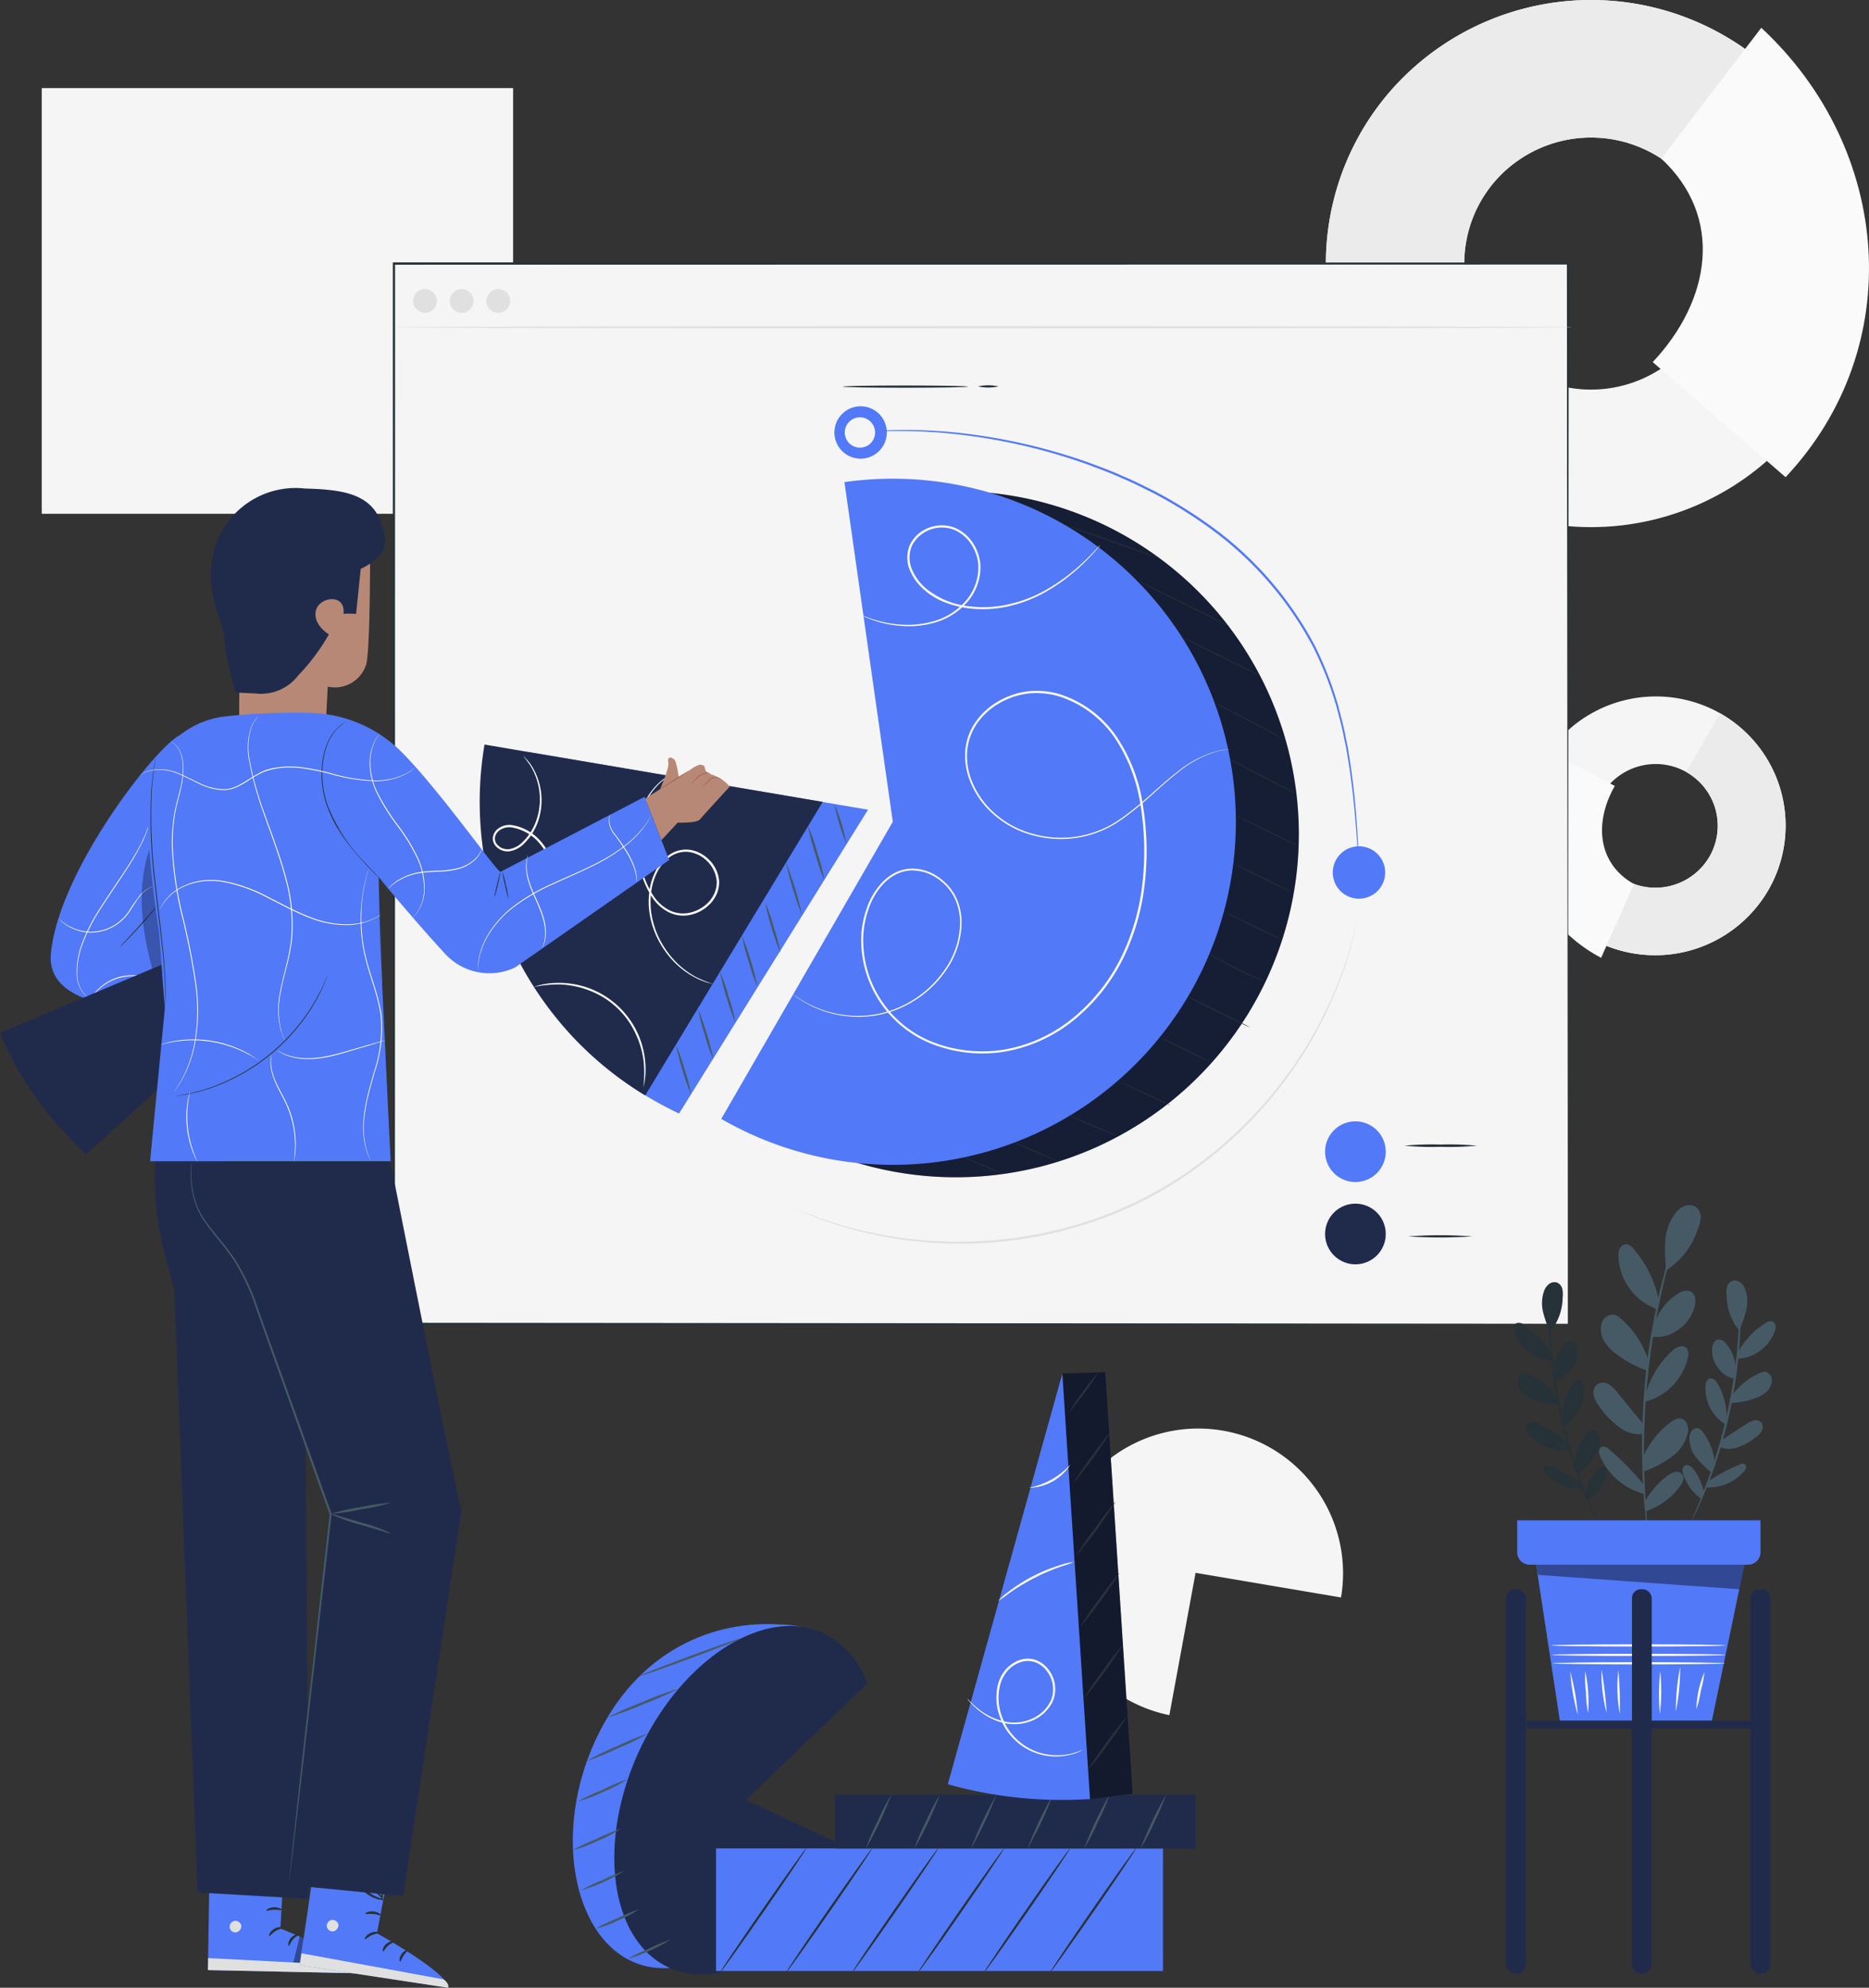 <svg xmlns="http://www.w3.org/2000/svg" width="112.537" height="119.679" viewBox="0 0 112.537 119.679"><rect x="0" y="0" width="112.537" height="119.679" fill="#333333" stroke="none"/><g id="Group_1488" data-name="Group 1488" transform="translate(-18.68 -299.403)"><g id="Group_1316" data-name="Group 1316"><g id="Group_1315" data-name="Group 1315"><path id="Path_883" data-name="Path 883" d="M90.668,394.1l-1.578,8.569a8.716,8.716,0,1,1,10.336-7.085Z" fill="#f5f5f5"></path></g></g><g id="Group_1320" data-name="Group 1320"><g id="Group_1319" data-name="Group 1319"><path id="Path_884" data-name="Path 884" d="M114.481,355.907a7.882,7.882,0,0,0,10.69-2.939,7.768,7.768,0,0,0-2.926-10.624,7.881,7.881,0,0,0-10.689,2.939A7.768,7.768,0,0,0,114.481,355.907Zm.627-8.619a3.769,3.769,0,0,1,5.111-1.4,3.714,3.714,0,0,1,1.4,5.08,3.768,3.768,0,0,1-5.111,1.4A3.715,3.715,0,0,1,115.108,347.288Z" fill="#f5f5f5"></path><g id="Group_1317" data-name="Group 1317"><path id="Path_885" data-name="Path 885" d="M125.171,352.968a7.882,7.882,0,0,1-10.69,2.939l2.026-3.539a3.768,3.768,0,0,0,5.111-1.4,3.714,3.714,0,0,0-1.4-5.08l2.026-3.539A7.768,7.768,0,0,1,125.171,352.968Z" fill="#ebebeb"></path></g><g id="Group_1318" data-name="Group 1318"><path id="Path_886" data-name="Path 886" d="M115.089,357.071a9.277,9.277,0,0,1-3.784-12.749l4.608,2.4c-1.254,2.19-1.049,4.666,1.15,5.907Z" fill="#fafafa"></path></g></g></g><g id="Group_1324" data-name="Group 1324"><g id="Group_1323" data-name="Group 1323"><path id="Path_887" data-name="Path 887" d="M125.384,303.67a16.06,16.06,0,0,0-22.576.764,15.827,15.827,0,0,0,.769,22.44,16.059,16.059,0,0,0,22.575-.764A15.827,15.827,0,0,0,125.384,303.67Zm-5.323,16.784a7.677,7.677,0,0,1-10.794.365,7.566,7.566,0,0,1-.368-10.729,7.679,7.679,0,0,1,10.795-.365A7.567,7.567,0,0,1,120.061,320.454Z" fill="#f5f5f5"></path><g id="Group_1321" data-name="Group 1321"><path id="Path_888" data-name="Path 888" d="M102.808,304.434a16.06,16.06,0,0,1,22.576-.764l-5.691,6.055a7.677,7.677,0,0,0-10.794.365,7.566,7.566,0,0,0,.368,10.729l-5.69,6.055A15.827,15.827,0,0,1,102.808,304.434Z" fill="#ebebeb"></path></g><g id="Group_1322" data-name="Group 1322"><path id="Path_889" data-name="Path 889" d="M124.731,301.075c7.885,7.321,8.829,19.222,1.463,27.059l-8-6.929c3.522-3.747,4.287-8.75.517-12.25Z" fill="#fafafa"></path></g></g></g><rect id="Rectangle_137" data-name="Rectangle 137" width="28.382" height="25.63" transform="translate(21.193 304.707)" fill="#f5f5f5"></rect><g id="Group_1334" data-name="Group 1334"><path id="Path_891" data-name="Path 891" d="M61.358,407.419l6.415,2.97c-2.555,5.519-7.553,8.721-11.072,7.092s-4.72-7.788-2.165-13.308,7.245-7.229,11.114-6.961c0,0,3.126-.062,4.369,2.119Z" fill="#5279f7"></path><path id="Path_892" data-name="Path 892" d="M63.584,407.787,70,410.756c-2.555,5.52-7.553,8.721-11.073,7.092s-4.313-7.512-1.758-13.031,7.553-8.721,11.073-7.092a5.346,5.346,0,0,1,2.664,3.031Z" fill="#202b4c"></path><g id="Group_1326" data-name="Group 1326"><path id="Path_893" data-name="Path 893" d="M56.483,406.514a7.935,7.935,0,0,1-1.459.763,7.929,7.929,0,0,1-1.541.581,13.852,13.852,0,0,1,1.485-.7A13.554,13.554,0,0,1,56.483,406.514Z" fill="#455a64"></path></g><g id="Group_1327" data-name="Group 1327"><path id="Path_894" data-name="Path 894" d="M56.056,409.507a7.355,7.355,0,0,1-1.4.735,7.344,7.344,0,0,1-1.478.553,12.324,12.324,0,0,1,1.422-.677A12.424,12.424,0,0,1,56.056,409.507Z" fill="#455a64"></path></g><g id="Group_1328" data-name="Group 1328"><path id="Path_895" data-name="Path 895" d="M56.258,412.058a10.2,10.2,0,0,1-2.592,1.161,9.613,9.613,0,0,1,1.282-.613A9.7,9.7,0,0,1,56.258,412.058Z" fill="#455a64"></path></g><g id="Group_1329" data-name="Group 1329"><path id="Path_896" data-name="Path 896" d="M57.146,414.358a6.045,6.045,0,0,1-1.255.672,6.123,6.123,0,0,1-1.336.49,9.707,9.707,0,0,1,1.281-.614A9.867,9.867,0,0,1,57.146,414.358Z" fill="#455a64"></path></g><g id="Group_1330" data-name="Group 1330"><path id="Path_897" data-name="Path 897" d="M59.057,416.185a10.214,10.214,0,0,1-2.591,1.161,9.781,9.781,0,0,1,1.281-.613A9.706,9.706,0,0,1,59.057,416.185Z" fill="#455a64"></path></g><g id="Group_1331" data-name="Group 1331"><path id="Path_898" data-name="Path 898" d="M57.691,403.779a14.735,14.735,0,0,1-1.805.884,15.015,15.015,0,0,1-1.861.76,14.74,14.74,0,0,1,1.805-.884A15.206,15.206,0,0,1,57.691,403.779Z" fill="#455a64"></path></g><g id="Group_1332" data-name="Group 1332"><path id="Path_899" data-name="Path 899" d="M59.549,401.071a19.975,19.975,0,0,1-2.123.935,19.693,19.693,0,0,1-2.175.809,20.17,20.17,0,0,1,2.124-.935A19.88,19.88,0,0,1,59.549,401.071Z" fill="#455a64"></path></g><g id="Group_1333" data-name="Group 1333"><path id="Path_900" data-name="Path 900" d="M63.338,398.032c.013.035-1.348.571-3.04,1.2s-3.073,1.107-3.086,1.071,1.347-.571,3.039-1.2S63.325,398,63.338,398.032Z" fill="#455a64"></path></g></g><g id="Group_1341" data-name="Group 1341"><rect id="Rectangle_138" data-name="Rectangle 138" width="26.913" height="7.38" transform="translate(61.793 410.695)" fill="#5279f7"></rect><g id="Group_1335" data-name="Group 1335"><path id="Path_901" data-name="Path 901" d="M67.216,410.7c.03.021-1.1,1.711-2.534,3.774s-2.614,3.719-2.645,3.7,1.1-1.711,2.534-3.775S67.185,410.673,67.216,410.7Z" fill="#263238"></path></g><g id="Group_1336" data-name="Group 1336"><path id="Path_902" data-name="Path 902" d="M71.188,410.7c.031.021-1.1,1.711-2.533,3.774s-2.615,3.719-2.645,3.7,1.1-1.711,2.533-3.775S71.157,410.673,71.188,410.7Z" fill="#263238"></path></g><g id="Group_1337" data-name="Group 1337"><path id="Path_903" data-name="Path 903" d="M75.16,410.7c.031.021-1.1,1.711-2.533,3.774s-2.614,3.719-2.645,3.7,1.1-1.711,2.534-3.775S75.13,410.673,75.16,410.7Z" fill="#263238"></path></g><g id="Group_1338" data-name="Group 1338"><path id="Path_904" data-name="Path 904" d="M79.133,410.7c.03.021-1.1,1.711-2.534,3.774s-2.614,3.719-2.645,3.7,1.1-1.711,2.534-3.775S79.1,410.673,79.133,410.7Z" fill="#263238"></path></g><g id="Group_1339" data-name="Group 1339"><path id="Path_905" data-name="Path 905" d="M83.105,410.7c.031.021-1.1,1.711-2.534,3.774s-2.614,3.719-2.644,3.7,1.1-1.711,2.533-3.775S83.074,410.673,83.105,410.7Z" fill="#263238"></path></g><g id="Group_1340" data-name="Group 1340"><path id="Path_906" data-name="Path 906" d="M87.077,410.7c.031.021-1.1,1.711-2.533,3.774s-2.614,3.719-2.645,3.7,1.1-1.711,2.533-3.775S87.046,410.673,87.077,410.7Z" fill="#263238"></path></g></g><g id="Group_1348" data-name="Group 1348"><rect id="Rectangle_139" data-name="Rectangle 139" width="21.712" height="3.223" transform="translate(68.956 407.472)" fill="#202b4c"></rect><g id="Group_1342" data-name="Group 1342"><path id="Path_907" data-name="Path 907" d="M75.274,407.457a23.9,23.9,0,0,1-1.537,3.253,11.949,11.949,0,0,1,.708-1.655A12.079,12.079,0,0,1,75.274,407.457Z" fill="#455a64"></path></g><g id="Group_1343" data-name="Group 1343"><path id="Path_908" data-name="Path 908" d="M78.678,407.457a23.9,23.9,0,0,1-1.537,3.253,23.9,23.9,0,0,1,1.537-3.253Z" fill="#455a64"></path></g><g id="Group_1344" data-name="Group 1344"><path id="Path_909" data-name="Path 909" d="M82.082,407.457a23.9,23.9,0,0,1-1.537,3.253,23.9,23.9,0,0,1,1.537-3.253Z" fill="#455a64"></path></g><g id="Group_1345" data-name="Group 1345"><path id="Path_910" data-name="Path 910" d="M85.486,407.457a11.949,11.949,0,0,1-.708,1.655,12.077,12.077,0,0,1-.829,1.6,23.9,23.9,0,0,1,1.537-3.253Z" fill="#455a64"></path></g><g id="Group_1346" data-name="Group 1346"><path id="Path_911" data-name="Path 911" d="M88.89,407.457a12.1,12.1,0,0,1-.708,1.655,11.866,11.866,0,0,1-.83,1.6,24.071,24.071,0,0,1,1.538-3.253Z" fill="#455a64"></path></g><g id="Group_1347" data-name="Group 1347"><path id="Path_912" data-name="Path 912" d="M72.353,407.457a23.9,23.9,0,0,1-1.537,3.253,11.948,11.948,0,0,1,.708-1.655A12.08,12.08,0,0,1,72.353,407.457Z" fill="#455a64"></path></g></g><g id="Group_1360" data-name="Group 1360"><g id="Group_1356" data-name="Group 1356"><g id="Group_1349" data-name="Group 1349"><path id="Path_913" data-name="Path 913" d="M85.227,382.022l1.651,25.392c-1.44.093-2.9.562-4.3.145-1.383-.411-2.855-.419-4.244-.806L82.647,382.1Z" fill="#202b4c"></path><path id="Path_914" data-name="Path 914" d="M85.227,382.022l1.651,25.392c-1.44.093-2.9.562-4.3.145-1.383-.411-2.855-.419-4.244-.806L82.647,382.1Z" opacity="0.4"></path><path id="Path_915" data-name="Path 915" d="M82.647,382.1l1.665,25.621a25.639,25.639,0,0,1-8.563-.89Z" fill="#5279f7"></path></g><g id="Group_1350" data-name="Group 1350"><path id="Path_916" data-name="Path 916" d="M86.557,402.709a15.442,15.442,0,0,1-1.146,1.686A15.2,15.2,0,0,1,84.155,406a30.557,30.557,0,0,1,2.4-3.292Z" fill="#263238"></path></g><g id="Group_1351" data-name="Group 1351"><path id="Path_917" data-name="Path 917" d="M86.33,398.4a30.878,30.878,0,0,1-2.4,3.293,15.1,15.1,0,0,1,1.146-1.686A15.52,15.52,0,0,1,86.33,398.4Z" fill="#263238"></path></g><g id="Group_1352" data-name="Group 1352"><path id="Path_918" data-name="Path 918" d="M86.1,394.1a30.876,30.876,0,0,1-2.4,3.293,15.094,15.094,0,0,1,1.146-1.686A15.52,15.52,0,0,1,86.1,394.1Z" fill="#263238"></path></g><g id="Group_1353" data-name="Group 1353"><path id="Path_919" data-name="Path 919" d="M85.876,389.8a30.875,30.875,0,0,1-2.4,3.293,15.159,15.159,0,0,1,1.146-1.687A15.436,15.436,0,0,1,85.876,389.8Z" fill="#263238"></path></g><g id="Group_1354" data-name="Group 1354"><path id="Path_920" data-name="Path 920" d="M85.649,385.492a30.878,30.878,0,0,1-2.4,3.293,30.606,30.606,0,0,1,2.4-3.293Z" fill="#263238"></path></g><g id="Group_1355" data-name="Group 1355"><path id="Path_921" data-name="Path 921" d="M84.814,382.022a17.153,17.153,0,0,1-1.793,2.458,17.147,17.147,0,0,1,1.793-2.458Z" fill="#263238"></path></g></g><g id="Group_1357" data-name="Group 1357"><path id="Path_922" data-name="Path 922" d="M83.882,404.755a2.457,2.457,0,0,1-.726.289,3.575,3.575,0,0,1-4.285-2.315,3.3,3.3,0,0,1-.111-1.871,2.288,2.288,0,0,1,.445-.9,1.938,1.938,0,0,1,.851-.6,1.483,1.483,0,0,1,1.04.01,1.681,1.681,0,0,1,.778.643,1.9,1.9,0,0,1,.19,1.837A2.344,2.344,0,0,1,80.825,403a2.726,2.726,0,0,1-1.467.183,3.418,3.418,0,0,1-1.152-.4,4.289,4.289,0,0,1-.751-.533,4.97,4.97,0,0,1-.41-.411,1.068,1.068,0,0,1-.124-.16,1.223,1.223,0,0,1,.144.141c.1.092.232.231.424.39a3.853,3.853,0,0,0,1.882.881,2.637,2.637,0,0,0,1.41-.191,2.241,2.241,0,0,0,1.169-1.1,1.77,1.77,0,0,0-.186-1.71,1.552,1.552,0,0,0-.717-.592,1.348,1.348,0,0,0-.947-.008,1.8,1.8,0,0,0-.791.554,2.153,2.153,0,0,0-.42.85,3.193,3.193,0,0,0,.1,1.8,3.534,3.534,0,0,0,2.083,2.167,3.668,3.668,0,0,0,2.072.137A5.624,5.624,0,0,0,83.882,404.755Z" fill="#fafafa"></path></g><g id="Group_1358" data-name="Group 1358"><path id="Path_923" data-name="Path 923" d="M83.347,393.449a6.269,6.269,0,0,1-.715.251,12.57,12.57,0,0,0-3.223,1.656,6.4,6.4,0,0,1-.62.434,3.211,3.211,0,0,1,.563-.511,9.747,9.747,0,0,1,3.251-1.67A3.206,3.206,0,0,1,83.347,393.449Z" fill="#fafafa"></path></g><g id="Group_1359" data-name="Group 1359"><path id="Path_924" data-name="Path 924" d="M83.138,387.571a2.987,2.987,0,0,1-2.506,1.411,4.54,4.54,0,0,0,2.506-1.411Z" fill="#fafafa"></path></g></g><g id="Group_1392" data-name="Group 1392"><g id="Group_1364" data-name="Group 1364"><g id="Group_1362" data-name="Group 1362"><rect id="Rectangle_140" data-name="Rectangle 140" width="70.686" height="63.834" transform="translate(42.397 315.272)" fill="#f5f5f5"></rect><g id="Group_1361" data-name="Group 1361"><path id="Path_925" data-name="Path 925" d="M113.084,379.106c0-.486-.023-25.443-.058-63.834l.058.058-70.68.01H42.4l.068-.068c0,23.238-.006,45.1-.008,63.834l-.06-.06,70.687.06-70.687.059h-.059v-.059c0-18.737-.005-40.6-.008-63.834V315.2H42.4l70.68.01h.057v.058C113.106,353.663,113.084,378.62,113.084,379.106Z" fill="#263238"></path></g></g><g id="Group_1363" data-name="Group 1363"><path id="Path_926" data-name="Path 926" d="M113.348,319.108c0,.038-15.884.068-35.474.068s-35.477-.03-35.477-.068,15.881-.067,35.477-.067S113.348,319.071,113.348,319.108Z" fill="#e0e0e0"></path></g><circle id="Ellipse_23" data-name="Ellipse 23" cx="0.716" cy="0.716" r="0.716" transform="translate(43.554 316.806)" fill="#e0e0e0"></circle><circle id="Ellipse_24" data-name="Ellipse 24" cx="0.716" cy="0.716" r="0.716" transform="translate(45.762 316.806)" fill="#e0e0e0"></circle><circle id="Ellipse_25" data-name="Ellipse 25" cx="0.716" cy="0.716" r="0.716" transform="translate(47.969 316.806)" fill="#e0e0e0"></circle></g><g id="Group_1367" data-name="Group 1367"><path id="Path_927" data-name="Path 927" d="M102.119,368.744a1.826,1.826,0,1,1-1.825-1.825A1.825,1.825,0,0,1,102.119,368.744Z" fill="#5279f7"></path><path id="Path_928" data-name="Path 928" d="M102.119,373.7a1.826,1.826,0,1,1-1.825-1.826A1.825,1.825,0,0,1,102.119,373.7Z" fill="#202b4c"></path><g id="Group_1365" data-name="Group 1365"><path id="Path_929" data-name="Path 929" d="M107.616,368.383a17.813,17.813,0,0,1-2.19.068,17.8,17.8,0,0,1-2.189-.068,17.574,17.574,0,0,1,2.189-.068A17.584,17.584,0,0,1,107.616,368.383Z" fill="#263238"></path></g><g id="Group_1366" data-name="Group 1366"><path id="Path_930" data-name="Path 930" d="M107.332,373.842a27.539,27.539,0,0,1-3.868,0,27.94,27.94,0,0,1,3.868,0Z" fill="#263238"></path></g></g><g id="Group_1386" data-name="Group 1386"><g id="Group_1383" data-name="Group 1383"><path id="Path_931" data-name="Path 931" d="M76.231,349.629l-2.912-20.45A20.656,20.656,0,1,1,65.9,367.517Z" fill="#202b4c"></path><path id="Path_932" data-name="Path 932" d="M76.231,349.629l-2.912-20.45A20.656,20.656,0,1,1,65.9,367.517Z" opacity="0.3"></path><path id="Path_933" data-name="Path 933" d="M72.437,348.881l-2.911-20.45a20.656,20.656,0,1,1-7.416,38.338Z" fill="#5279f7"></path><g id="Group_1368" data-name="Group 1368"><path id="Path_934" data-name="Path 934" d="M82.422,369.341c-.006.014-.615-.236-1.36-.557s-1.345-.594-1.339-.608.615.236,1.36.558S82.428,369.327,82.422,369.341Z" fill="#263238"></path></g><g id="Group_1369" data-name="Group 1369"><path id="Path_935" data-name="Path 935" d="M79,370.06c-.006.014-.515-.193-1.137-.461s-1.122-.5-1.116-.511.515.193,1.137.461S79,370.046,79,370.06Z" fill="#263238"></path></g><g id="Group_1370" data-name="Group 1370"><path id="Path_936" data-name="Path 936" d="M86.014,367.816c0,.014-.683-.254-1.513-.6s-1.5-.635-1.494-.648.684.254,1.514.6S86.02,367.8,86.014,367.816Z" fill="#263238"></path></g><g id="Group_1371" data-name="Group 1371"><path id="Path_937" data-name="Path 937" d="M89.144,365.952c-.006.014-.694-.295-1.536-.689s-1.52-.724-1.513-.738.694.3,1.536.689S89.151,365.939,89.144,365.952Z" fill="#263238"></path></g><g id="Group_1372" data-name="Group 1372"><path id="Path_938" data-name="Path 938" d="M91.463,363.294c-.007.013-.668-.293-1.478-.684s-1.461-.72-1.455-.734.668.293,1.478.685S91.469,363.28,91.463,363.294Z" fill="#263238"></path></g><g id="Group_1373" data-name="Group 1373"><path id="Path_939" data-name="Path 939" d="M93.969,361.273c-.007.013-.854-.392-1.892-.9s-1.874-.939-1.867-.953.853.392,1.891.9S93.975,361.259,93.969,361.273Z" fill="#263238"></path></g><g id="Group_1374" data-name="Group 1374"><path id="Path_940" data-name="Path 940" d="M94.878,358.505a.806.806,0,0,1-.139-.046c-.089-.032-.216-.082-.372-.146-.313-.128-.74-.316-1.2-.542s-.872-.45-1.165-.619c-.146-.084-.263-.154-.343-.2a.656.656,0,0,1-.121-.083.866.866,0,0,1,.132.065l.351.189c.3.16.708.377,1.17.6s.885.419,1.193.556l.364.162A.666.666,0,0,1,94.878,358.505Z" fill="#263238"></path></g><g id="Group_1375" data-name="Group 1375"><path id="Path_941" data-name="Path 941" d="M95.873,356.006c-.007.014-.777-.351-1.722-.814s-1.7-.849-1.7-.863.777.351,1.721.814S95.88,355.993,95.873,356.006Z" fill="#263238"></path></g><g id="Group_1376" data-name="Group 1376"><path id="Path_942" data-name="Path 942" d="M96.443,353.11c-.007.014-.778-.351-1.722-.814s-1.7-.849-1.7-.863.778.351,1.722.815S96.449,353.1,96.443,353.11Z" fill="#263238"></path></g><g id="Group_1377" data-name="Group 1377"><path id="Path_943" data-name="Path 943" d="M96.849,350.342c-.007.014-.836-.379-1.852-.878s-1.835-.913-1.829-.927.836.38,1.853.879S96.855,350.329,96.849,350.342Z" fill="#263238"></path></g><g id="Group_1378" data-name="Group 1378"><path id="Path_944" data-name="Path 944" d="M96.705,347.189c-.007.013-.9-.441-2-1.014s-1.981-1.048-1.974-1.062.9.441,2,1.014S96.712,347.176,96.705,347.189Z" fill="#263238"></path></g><g id="Group_1379" data-name="Group 1379"><path id="Path_945" data-name="Path 945" d="M96.036,343.91c-.007.014-.971-.476-2.153-1.094s-2.136-1.129-2.129-1.143.971.477,2.154,1.1S96.043,343.9,96.036,343.91Z" fill="#263238"></path></g><g id="Group_1380" data-name="Group 1380"><path id="Path_946" data-name="Path 946" d="M94.5,340.063c-.006.013-1.064-.5-2.361-1.137s-2.345-1.172-2.338-1.185,1.064.495,2.362,1.137S94.509,340.049,94.5,340.063Z" fill="#263238"></path></g><g id="Group_1381" data-name="Group 1381"><path id="Path_947" data-name="Path 947" d="M92.732,337.122c-.007.013-1.244-.588-2.762-1.344s-2.744-1.38-2.737-1.393,1.243.588,2.761,1.344S92.738,337.109,92.732,337.122Z" fill="#263238"></path></g><g id="Group_1382" data-name="Group 1382"><path id="Path_948" data-name="Path 948" d="M88.5,333.014c0,.014-1.293-.427-2.877-.985s-2.864-1.023-2.859-1.037,1.293.427,2.877.986S88.506,333,88.5,333.014Z" fill="#263238"></path></g></g><g id="Group_1384" data-name="Group 1384"><path id="Path_949" data-name="Path 949" d="M92.745,344.506s-.08.015-.235.038l-.288.041c-.113.024-.242.064-.39.1a6.7,6.7,0,0,0-2.313,1.294c-.455.359-.936.79-1.461,1.263a19.253,19.253,0,0,1-1.782,1.46,6.3,6.3,0,0,1-5.366,1,5.779,5.779,0,0,1-2.8-1.649,5.189,5.189,0,0,1-.955-1.459,4.2,4.2,0,0,1-.364-1.773,3.55,3.55,0,0,1,.528-1.794,4.183,4.183,0,0,1,1.384-1.349,4.732,4.732,0,0,1,1.88-.655,4.86,4.86,0,0,1,2.033.217,6.594,6.594,0,0,1,3.32,2.55A10.085,10.085,0,0,1,87.5,347.9a17.332,17.332,0,0,1,.124,4.563,13.72,13.72,0,0,1-1.258,4.523,11.162,11.162,0,0,1-2.871,3.708,9.088,9.088,0,0,1-4.09,1.985,8.33,8.33,0,0,1-4.371-.331,6.724,6.724,0,0,1-4.5-6.362,5.729,5.729,0,0,1,.337-1.9,4.221,4.221,0,0,1,.972-1.6,2.959,2.959,0,0,1,.745-.544,2.438,2.438,0,0,1,.876-.238,2.765,2.765,0,0,1,1.673.474,3.458,3.458,0,0,1,.646.557,3.259,3.259,0,0,1,.465.7A3.6,3.6,0,0,1,76.58,355a5.124,5.124,0,0,1-.92,2.8,6.447,6.447,0,0,1-1.9,1.834,6.337,6.337,0,0,1-2.132.865,6.249,6.249,0,0,1-1.932.091,6.479,6.479,0,0,1-2.536-.82,5.062,5.062,0,0,1-.769-.529s.067.044.194.136a6.7,6.7,0,0,0,.588.369,6.558,6.558,0,0,0,2.528.792,6.253,6.253,0,0,0,4.018-.967,6.385,6.385,0,0,0,1.869-1.819,5.031,5.031,0,0,0,.9-2.753,3.5,3.5,0,0,0-.328-1.524,3.207,3.207,0,0,0-.451-.671,3.375,3.375,0,0,0-.627-.538,2.67,2.67,0,0,0-1.608-.453,2.328,2.328,0,0,0-.835.229,2.825,2.825,0,0,0-.715.524,4.111,4.111,0,0,0-.942,1.561,5.631,5.631,0,0,0-.327,1.865,6.6,6.6,0,0,0,4.423,6.239,8.209,8.209,0,0,0,4.3.323A8.966,8.966,0,0,0,83.4,360.6a11.036,11.036,0,0,0,2.836-3.663,13.611,13.611,0,0,0,1.246-4.479,17.188,17.188,0,0,0-.121-4.527,9.963,9.963,0,0,0-1.53-4.058,6.475,6.475,0,0,0-3.252-2.5,4.754,4.754,0,0,0-1.981-.215,4.609,4.609,0,0,0-1.832.636,4.066,4.066,0,0,0-1.348,1.308,3.425,3.425,0,0,0-.513,1.736,4.085,4.085,0,0,0,.35,1.727,5.122,5.122,0,0,0,.933,1.432,5.684,5.684,0,0,0,2.742,1.626,6.225,6.225,0,0,0,5.3-.973,19.4,19.4,0,0,0,1.782-1.446c.527-.47,1.012-.9,1.472-1.257a6.642,6.642,0,0,1,2.338-1.279c.149-.036.279-.074.393-.1l.291-.035C92.665,344.512,92.745,344.506,92.745,344.506Z" fill="#fafafa"></path></g><g id="Group_1385" data-name="Group 1385"><path id="Path_950" data-name="Path 950" d="M84.931,332.222a.349.349,0,0,1-.047.063l-.145.175c-.131.152-.327.373-.6.644a11.306,11.306,0,0,1-2.548,1.967,8.178,8.178,0,0,1-2.078.811,7.04,7.04,0,0,1-2.554.142,5.94,5.94,0,0,1-1.349-.343,4.083,4.083,0,0,1-1.252-.739,3.165,3.165,0,0,1-.895-1.214,1.94,1.94,0,0,1,.015-1.545,2.041,2.041,0,0,1,1.167-1.019,2.134,2.134,0,0,1,1.506.007,2.4,2.4,0,0,1,1.117.934,2.758,2.758,0,0,1,.445,1.324,3.21,3.21,0,0,1-.915,2.358,4.073,4.073,0,0,1-1.917,1.124,5.7,5.7,0,0,1-1.831.184,6.666,6.666,0,0,1-1.371-.223,6.417,6.417,0,0,1-.829-.287c-.091-.04-.161-.072-.207-.1a.374.374,0,0,1-.068-.037.267.267,0,0,1,.074.025l.212.083a7.394,7.394,0,0,0,.832.261,6.84,6.84,0,0,0,1.361.2,5.683,5.683,0,0,0,1.8-.2,3.981,3.981,0,0,0,1.861-1.109,3.105,3.105,0,0,0,.873-2.272,2.645,2.645,0,0,0-.429-1.262,2.272,2.272,0,0,0-1.058-.882,2.029,2.029,0,0,0-2.5.946,1.813,1.813,0,0,0-.013,1.439,3.061,3.061,0,0,0,.857,1.163,4.867,4.867,0,0,0,2.53,1.058,6.921,6.921,0,0,0,2.513-.128,8.157,8.157,0,0,0,2.057-.785,11.69,11.69,0,0,0,2.557-1.921c.272-.263.474-.479.611-.624l.156-.166A.379.379,0,0,1,84.931,332.222Z" fill="#fafafa"></path></g></g><g id="Group_1387" data-name="Group 1387"><path id="Path_951" data-name="Path 951" d="M100.508,351.935s-.007-.04-.013-.118l-.023-.347-.078-1.333c-.084-1.156-.2-2.833-.522-4.879l-.13-.785q-.083-.4-.169-.813c-.1-.556-.273-1.119-.419-1.71a21.433,21.433,0,0,0-1.415-3.608,21.014,21.014,0,0,0-5.688-6.749,27.819,27.819,0,0,0-3.878-2.478c-.667-.331-1.317-.668-1.98-.94-.651-.3-1.312-.536-1.951-.782a34.9,34.9,0,0,0-7.051-1.733,30.693,30.693,0,0,0-4.892-.3c-.29,0-.547.012-.769.027l-.564.033-.347.017c-.078,0-.118,0-.118,0s.039-.007.117-.015l.346-.03.563-.046c.223-.02.48-.039.771-.04a29.508,29.508,0,0,1,4.906.255,34.49,34.49,0,0,1,7.08,1.711c.642.244,1.306.48,1.961.78.666.272,1.319.61,1.99.941a27.948,27.948,0,0,1,3.9,2.489,21.044,21.044,0,0,1,5.715,6.8,21.355,21.355,0,0,1,1.412,3.634c.144.594.314,1.161.413,1.72l.166.816.125.788c.315,2.053.413,3.733.481,4.891.029.579.041,1.029.052,1.335l.01.347C100.51,351.894,100.508,351.935,100.508,351.935Z" fill="#5279f7"></path></g><path id="Path_952" data-name="Path 952" d="M102.084,351.935a1.577,1.577,0,1,1-1.576-1.577A1.577,1.577,0,0,1,102.084,351.935Z" fill="#5279f7"></path><g id="Group_1390" data-name="Group 1390"><path id="Path_953" data-name="Path 953" d="M72.077,325.441a1.577,1.577,0,1,1-1.576-1.576A1.577,1.577,0,0,1,72.077,325.441Z" fill="#5279f7"></path><g id="Group_1388" data-name="Group 1388"><path id="Path_954" data-name="Path 954" d="M76.964,322.681c0,.037-1.687.067-3.767.067s-3.768-.03-3.768-.067,1.687-.068,3.768-.068S76.964,322.643,76.964,322.681Z" fill="#263238"></path></g><g id="Group_1389" data-name="Group 1389"><path id="Path_955" data-name="Path 955" d="M78.8,322.668a2.833,2.833,0,0,1-1.234,0,2.875,2.875,0,0,1,1.234,0Z" fill="#263238"></path></g><path id="Path_956" data-name="Path 956" d="M71.372,325.441a.913.913,0,1,1-.913-.912A.913.913,0,0,1,71.372,325.441Z" fill="#f5f5f5"></path></g><g id="Group_1391" data-name="Group 1391"><path id="Path_957" data-name="Path 957" d="M100.352,355.048a.825.825,0,0,1-.02.109l-.073.319-.123.517c-.047.2-.105.44-.19.7l-.265.87c-.105.315-.237.651-.37,1.016s-.305.742-.477,1.147-.385.819-.6,1.257-.483.875-.743,1.341c-.127.235-.285.458-.433.692s-.3.472-.464.709l-.515.709c-.088.119-.173.243-.266.362l-.288.353c-.194.237-.385.482-.591.721l-.642.709c-.211.245-.452.468-.685.7s-.467.475-.725.694l-.767.681-.819.651a23.156,23.156,0,0,1-7.712,3.947l-1.007.283-1,.223c-.329.082-.662.126-.988.183s-.648.116-.97.144l-.952.107c-.314.027-.624.038-.93.058l-.455.026c-.151.005-.3,0-.449,0l-.877,0c-.287-.006-.569-.026-.846-.038s-.549-.02-.814-.054c-.53-.062-1.042-.092-1.523-.183s-.943-.141-1.372-.245-.838-.171-1.209-.284-.724-.2-1.041-.295l-.86-.293c-.26-.083-.485-.174-.679-.256l-.491-.2-.3-.127a.519.519,0,0,1-.1-.048.725.725,0,0,1,.106.035l.306.115.5.19c.194.078.42.165.681.244l.862.282c.317.1.668.18,1.041.282s.779.179,1.208.273.887.16,1.368.236.99.114,1.518.173c.264.033.535.034.811.049s.556.03.842.035l.873-.007c.148,0,.3,0,.447-.006l.453-.027c.3-.021.613-.033.925-.061l.947-.108c.321-.029.64-.094.965-.147s.655-.1.982-.183l1-.224,1-.283a23.23,23.23,0,0,0,7.67-3.925l.815-.646.763-.677c.258-.217.487-.459.723-.689s.473-.454.684-.7l.641-.7c.205-.237.4-.481.591-.715l.287-.351c.093-.118.178-.241.266-.359l.516-.7c.163-.235.312-.474.465-.7s.307-.453.434-.686c.261-.463.538-.893.748-1.333s.441-.842.609-1.247.358-.774.486-1.14.27-.7.379-1.009l.276-.864c.088-.258.15-.492.2-.7l.135-.514.086-.315A.641.641,0,0,1,100.352,355.048Z" fill="#e0e0e0"></path></g></g><g id="Group_1411" data-name="Group 1411"><path id="Path_958" data-name="Path 958" d="M111.075,392.97l1.562,10.262h9.073l2.106-10.114Z" fill="#5279f7"></path><g id="Group_1404" data-name="Group 1404"><g id="Group_1393" data-name="Group 1393"><path id="Path_959" data-name="Path 959" d="M122.546,399.547c0,.037-2.324.068-5.192.068s-5.192-.031-5.192-.068,2.324-.068,5.192-.068S122.546,399.51,122.546,399.547Z" fill="#fafafa"></path></g><g id="Group_1394" data-name="Group 1394"><path id="Path_960" data-name="Path 960" d="M122.582,399.042c0,.038-2.341.068-5.228.068s-5.227-.03-5.227-.068,2.34-.068,5.227-.068S122.582,399.005,122.582,399.042Z" fill="#fafafa"></path></g><g id="Group_1395" data-name="Group 1395"><path id="Path_961" data-name="Path 961" d="M122.564,398.472c0,.038-2.341.068-5.227.068s-5.228-.03-5.228-.068,2.34-.068,5.228-.068S122.564,398.435,122.564,398.472Z" fill="#fafafa"></path></g><g id="Group_1396" data-name="Group 1396"><path id="Path_962" data-name="Path 962" d="M113.679,402.647a12.869,12.869,0,0,1-.452-2.6,12.869,12.869,0,0,1,.452,2.6Z" fill="#fafafa"></path></g><g id="Group_1397" data-name="Group 1397"><path id="Path_963" data-name="Path 963" d="M114.3,402.538a7.442,7.442,0,0,1-.127-1.26,7.368,7.368,0,0,1-.045-1.265,8.544,8.544,0,0,1,.172,2.525Z" fill="#fafafa"></path></g><g id="Group_1398" data-name="Group 1398"><path id="Path_964" data-name="Path 964" d="M115.421,402.537a8.72,8.72,0,0,1-.305-2.6,23.471,23.471,0,0,1,.305,2.6Z" fill="#fafafa"></path></g><g id="Group_1399" data-name="Group 1399"><path id="Path_965" data-name="Path 965" d="M116.21,402.591a8.935,8.935,0,0,1-.085-2.632,22.526,22.526,0,0,1,.085,2.632Z" fill="#fafafa"></path></g><g id="Group_1400" data-name="Group 1400"><path id="Path_966" data-name="Path 966" d="M117.608,402.538a5.9,5.9,0,0,1-.11-1.246,5.773,5.773,0,0,1,.026-1.251,5.894,5.894,0,0,1,.11,1.246A5.783,5.783,0,0,1,117.608,402.538Z" fill="#fafafa"></path></g><g id="Group_1401" data-name="Group 1401"><path id="Path_967" data-name="Path 967" d="M118.629,402.592a12.351,12.351,0,0,1,.021-2.579,12.351,12.351,0,0,1-.021,2.579Z" fill="#fafafa"></path></g><g id="Group_1402" data-name="Group 1402"><path id="Path_968" data-name="Path 968" d="M119.587,402.455a13.369,13.369,0,0,1,.26-2.686,13.547,13.547,0,0,1-.26,2.686Z" fill="#fafafa"></path></g><g id="Group_1403" data-name="Group 1403"><path id="Path_969" data-name="Path 969" d="M120.821,402.32a6.121,6.121,0,0,1,.49-2.252,7.074,7.074,0,0,1-.219,1.132A7.165,7.165,0,0,1,120.821,402.32Z" fill="#fafafa"></path></g></g><g id="Group_1406" data-name="Group 1406"><g id="Group_1405" data-name="Group 1405"><path id="Path_970" data-name="Path 970" d="M119.947,372.72a1.086,1.086,0,0,1-.05.2l-.17.555c-.077.24-.169.534-.264.878s-.218.734-.325,1.171-.239.912-.352,1.429-.231,1.07-.349,1.652c-.216,1.17-.414,2.463-.554,3.829s-.194,2.674-.213,3.864c0,.594-.006,1.16.015,1.689s.036,1.021.062,1.47.061.855.087,1.212.058.663.086.913l.057.577a1.107,1.107,0,0,1,.01.2,1.269,1.269,0,0,1-.037-.2l-.083-.575c-.036-.25-.075-.556-.108-.912s-.082-.762-.107-1.213-.066-.943-.079-1.473-.024-1.1-.028-1.694c.012-1.193.07-2.5.2-3.875s.343-2.667.567-3.839c.121-.584.231-1.14.362-1.655s.247-.994.368-1.428.241-.825.345-1.167.2-.636.287-.873l.194-.548A1.207,1.207,0,0,1,119.947,372.72Z" fill="#455a64"></path></g><path id="Path_971" data-name="Path 971" d="M118.31,379.074a3.364,3.364,0,0,1,1.41-1.781.807.807,0,0,1,.746-.137c.317.153.342.6.248.937a2.481,2.481,0,0,1-1.027,1.4,2.094,2.094,0,0,1-1.541.389" fill="#455a64"></path><path id="Path_972" data-name="Path 972" d="M117.759,383.365a5.67,5.67,0,0,1,1.674-2.693,1.072,1.072,0,0,1,.381-.2.442.442,0,0,1,.407.088.625.625,0,0,1,.091.588,3.571,3.571,0,0,1-2.647,2.665" fill="#455a64"></path><path id="Path_973" data-name="Path 973" d="M117.607,387.142a5.185,5.185,0,0,1,1.689-2.124.808.808,0,0,1,.59-.211c.32.059.466.45.437.775a2.5,2.5,0,0,1-1.1,1.618,6.8,6.8,0,0,1-1.563.8" fill="#455a64"></path><path id="Path_974" data-name="Path 974" d="M117.692,389.857a4.994,4.994,0,0,1,1.437-1.636,1.042,1.042,0,0,1,.432-.194.442.442,0,0,1,.423.161c.144.212.007.5-.148.7a4.1,4.1,0,0,1-2.051,1.5" fill="#455a64"></path><path id="Path_975" data-name="Path 975" d="M117.621,388.754a16.078,16.078,0,0,0-2.056-2.094c-.116-.1-.264-.2-.409-.155a.308.308,0,0,0-.189.277.778.778,0,0,0,.078.343,3.989,3.989,0,0,0,2.647,2.227" fill="#455a64"></path><path id="Path_976" data-name="Path 976" d="M117.686,385.221q-.807-.984-1.615-1.969a1.945,1.945,0,0,0-.523-.5.662.662,0,0,0-.689-.008.651.651,0,0,0-.221.65,1.7,1.7,0,0,0,.315.647,4.784,4.784,0,0,0,1.177,1.25,1.967,1.967,0,0,0,1.474.454" fill="#455a64"></path><path id="Path_977" data-name="Path 977" d="M117.911,381.243a5.629,5.629,0,0,0-1.625-2.44.955.955,0,0,0-.423-.247.712.712,0,0,0-.741.521,1.333,1.333,0,0,0,.147,1.069,2.827,2.827,0,0,0,.759.8,6.513,6.513,0,0,0,1.8.97" fill="#455a64"></path><path id="Path_978" data-name="Path 978" d="M118.556,377.7a6.583,6.583,0,0,0-1.439-3.015c-.145-.194-.347-.4-.587-.364a.464.464,0,0,0-.337.289,1.085,1.085,0,0,0-.064.456,3.526,3.526,0,0,0,2.288,3.15" fill="#455a64"></path><path id="Path_979" data-name="Path 979" d="M119.008,375.885a9.477,9.477,0,0,1-.059-1.765,3.158,3.158,0,0,1,.586-1.643,1.357,1.357,0,0,1,.586-.468.744.744,0,0,1,.72.1.785.785,0,0,1,.246.634,1.992,1.992,0,0,1-.182.676,4.671,4.671,0,0,1-1.9,2.471" fill="#455a64"></path></g><g id="Group_1408" data-name="Group 1408"><g id="Group_1407" data-name="Group 1407"><path id="Path_980" data-name="Path 980" d="M111.973,377.245a.551.551,0,0,1,.012.145l.007.414c0,.359.015.88.046,1.521s.093,1.4.191,2.247.249,1.765.448,2.724.442,1.862.684,2.676.5,1.535.729,2.134.425,1.082.569,1.412l.159.382a.073.073,0,1,1-.024.011l-.183-.372c-.159-.323-.369-.8-.61-1.4s-.5-1.32-.759-2.133-.493-1.721-.7-2.684-.34-1.891-.439-2.737-.145-1.614-.162-2.258-.019-1.166,0-1.526l.019-.414A.543.543,0,0,1,111.973,377.245Z" fill="#263238"></path></g><path id="Path_981" data-name="Path 981" d="M112.226,381.924a2.408,2.408,0,0,1,.577-1.517.577.577,0,0,1,.478-.254c.249.036.362.334.371.585a1.775,1.775,0,0,1-.4,1.174,1.5,1.5,0,0,1-.966.6" fill="#263238"></path><path id="Path_982" data-name="Path 982" d="M112.774,384.964a4.051,4.051,0,0,1,.561-2.194.755.755,0,0,1,.216-.22.313.313,0,0,1,.3-.028.443.443,0,0,1,.188.381,2.551,2.551,0,0,1-1.228,2.384" fill="#263238"></path><path id="Path_983" data-name="Path 983" d="M113.484,387.568a3.7,3.7,0,0,1,.693-1.81.574.574,0,0,1,.356-.27c.231-.03.414.206.465.433a1.785,1.785,0,0,1-.4,1.338,4.863,4.863,0,0,1-.891.883" fill="#263238"></path><path id="Path_984" data-name="Path 984" d="M114.126,389.4a3.557,3.557,0,0,1,.627-1.423.734.734,0,0,1,.252-.225.314.314,0,0,1,.323.019c.143.113.111.337.05.509a2.921,2.921,0,0,1-1.072,1.466" fill="#263238"></path><path id="Path_985" data-name="Path 985" d="M113.841,388.663a11.433,11.433,0,0,0-1.851-.984.331.331,0,0,0-.312-.017.219.219,0,0,0-.069.229.563.563,0,0,0,.127.217,2.848,2.848,0,0,0,2.282.946" fill="#263238"></path><path id="Path_986" data-name="Path 986" d="M113.125,386.243l-1.524-.993a1.4,1.4,0,0,0-.463-.226.475.475,0,0,0-.471.143.467.467,0,0,0-.011.49,1.234,1.234,0,0,0,.354.373,3.422,3.422,0,0,0,1.07.6,1.409,1.409,0,0,0,1.1-.008" fill="#263238"></path><path id="Path_987" data-name="Path 987" d="M112.421,383.486a4.017,4.017,0,0,0-1.631-1.311.676.676,0,0,0-.342-.077.509.509,0,0,0-.392.514.953.953,0,0,0,.331.7,2.011,2.011,0,0,0,.689.383,4.666,4.666,0,0,0,1.432.273" fill="#263238"></path><path id="Path_988" data-name="Path 988" d="M112.1,380.932a4.7,4.7,0,0,0-1.628-1.742.492.492,0,0,0-.479-.122.333.333,0,0,0-.167.269.761.761,0,0,0,.055.325,2.517,2.517,0,0,0,2.235,1.652" fill="#263238"></path><path id="Path_989" data-name="Path 989" d="M112.015,379.6a6.748,6.748,0,0,1-.42-1.189,2.26,2.26,0,0,1,.045-1.245.96.96,0,0,1,.3-.444.527.527,0,0,1,.51-.09.556.556,0,0,1,.3.378,1.44,1.44,0,0,1,.022.5,3.332,3.332,0,0,1-.76,2.091" fill="#263238"></path></g><g id="Group_1410" data-name="Group 1410"><g id="Group_1409" data-name="Group 1409"><path id="Path_990" data-name="Path 990" d="M123.444,377.145a.614.614,0,0,1,.015.144l.018.415c.016.36.017.881,0,1.525s-.071,1.411-.162,2.258-.24,1.774-.439,2.738-.448,1.869-.7,2.684-.516,1.536-.759,2.133-.451,1.074-.61,1.4l-.183.372a.611.611,0,0,1-.072.126.594.594,0,0,1,.047-.138l.16-.382c.144-.329.34-.811.569-1.411s.479-1.323.728-2.135.481-1.717.685-2.675.343-1.882.448-2.724.161-1.606.191-2.248.045-1.161.046-1.521l.007-.414A.551.551,0,0,1,123.444,377.145Z" fill="#455a64"></path></g><path id="Path_991" data-name="Path 991" d="M123.191,381.824a2.4,2.4,0,0,0-.577-1.516.577.577,0,0,0-.479-.254c-.248.036-.361.333-.37.584a1.775,1.775,0,0,0,.4,1.174,1.5,1.5,0,0,0,.965.6" fill="#455a64"></path><path id="Path_992" data-name="Path 992" d="M122.642,384.864a4.052,4.052,0,0,0-.56-2.194.767.767,0,0,0-.216-.22.319.319,0,0,0-.3-.028.445.445,0,0,0-.188.381,2.548,2.548,0,0,0,1.228,2.384" fill="#455a64"></path><path id="Path_993" data-name="Path 993" d="M121.933,387.469a3.71,3.71,0,0,0-.693-1.811.582.582,0,0,0-.356-.27c-.231-.029-.414.206-.465.433a1.788,1.788,0,0,0,.4,1.338,4.819,4.819,0,0,0,.892.883" fill="#455a64"></path><path id="Path_994" data-name="Path 994" d="M121.29,389.3a3.56,3.56,0,0,0-.626-1.424.74.74,0,0,0-.252-.224.314.314,0,0,0-.323.018c-.144.113-.112.338-.051.51a2.933,2.933,0,0,0,1.073,1.466" fill="#455a64"></path><path id="Path_995" data-name="Path 995" d="M121.576,388.563a11.46,11.46,0,0,1,1.85-.983.331.331,0,0,1,.313-.017.219.219,0,0,1,.069.228.565.565,0,0,1-.128.217,2.841,2.841,0,0,1-2.281.946" fill="#455a64"></path><path id="Path_996" data-name="Path 996" d="M122.292,386.143l1.523-.992a1.39,1.39,0,0,1,.464-.226.472.472,0,0,1,.471.143.465.465,0,0,1,.01.49,1.215,1.215,0,0,1-.353.372,3.419,3.419,0,0,1-1.071.6,1.4,1.4,0,0,1-1.1-.008" fill="#455a64"></path><path id="Path_997" data-name="Path 997" d="M123,383.387a4.028,4.028,0,0,1,1.632-1.312.685.685,0,0,1,.341-.077.509.509,0,0,1,.393.514.955.955,0,0,1-.331.7,2.011,2.011,0,0,1-.689.383,4.637,4.637,0,0,1-1.432.274" fill="#455a64"></path><path id="Path_998" data-name="Path 998" d="M123.32,380.833a4.7,4.7,0,0,1,1.628-1.743.5.5,0,0,1,.479-.122.334.334,0,0,1,.167.27.769.769,0,0,1-.055.324,2.517,2.517,0,0,1-2.235,1.652" fill="#455a64"></path><path id="Path_999" data-name="Path 999" d="M123.4,379.5a6.739,6.739,0,0,0,.42-1.188,2.26,2.26,0,0,0-.045-1.245.97.97,0,0,0-.3-.445.529.529,0,0,0-.51-.09.56.56,0,0,0-.3.378,1.446,1.446,0,0,0-.022.5,3.329,3.329,0,0,0,.76,2.09" fill="#455a64"></path></g><path id="Path_1000" data-name="Path 1000" d="M110.034,390.938v1.92a.756.756,0,0,0,.756.756h13.138a.757.757,0,0,0,.756-.756v-1.92Z" fill="#5279f7"></path><rect id="Rectangle_141" data-name="Rectangle 141" width="1.19" height="23.128" rx="0.528" transform="translate(109.364 395.089)" fill="#202b4c"></rect><rect id="Rectangle_142" data-name="Rectangle 142" width="1.19" height="23.128" rx="0.528" transform="translate(124.089 395.089)" fill="#202b4c"></rect><rect id="Rectangle_143" data-name="Rectangle 143" width="1.19" height="23.128" rx="0.528" transform="translate(116.945 395.089)" fill="#202b4c"></rect><rect id="Rectangle_144" data-name="Rectangle 144" width="13.535" height="0.474" transform="translate(110.591 402.995)" fill="#202b4c"></rect><path id="Path_1001" data-name="Path 1001" d="M111.173,393.614l.109.611,12.123.864.307-1.475Z" opacity="0.4"></path></g><g id="Group_1424" data-name="Group 1424"><g id="Group_1415" data-name="Group 1415"><path id="Path_1002" data-name="Path 1002" d="M70.945,348.154,59.568,366.447a21.475,21.475,0,0,1-6.451-4.675c-4.081-4.668-3.6-10.969-2.559-17.082Z" fill="#5279f7"></path><path id="Path_1003" data-name="Path 1003" d="M68.22,347.683,57.53,365.357a20.654,20.654,0,0,1-9.675-21.125Z" fill="#202b4c"></path><g id="Group_1412" data-name="Group 1412"><path id="Path_1004" data-name="Path 1004" d="M57.423,364.852a7.312,7.312,0,0,0,.011-1.551,5.429,5.429,0,0,0-.458-1.607,5.03,5.03,0,0,0-2.94-2.7,5.448,5.448,0,0,0-1.641-.318,7.253,7.253,0,0,0-1.544.145.33.33,0,0,1,.1-.04,3.02,3.02,0,0,1,.3-.083,4.739,4.739,0,0,1,1.143-.117,5.2,5.2,0,0,1,5.132,4.708,4.73,4.73,0,0,1-.019,1.149,2.677,2.677,0,0,1-.057.307A.341.341,0,0,1,57.423,364.852Z" fill="#fafafa"></path></g><g id="Group_1413" data-name="Group 1413"><path id="Path_1005" data-name="Path 1005" d="M50.179,344.92a1.011,1.011,0,0,1,.144.135,2.918,2.918,0,0,1,.355.437,3.909,3.909,0,0,1,.394,3.384,3.454,3.454,0,0,1-.9,1.381,1.543,1.543,0,0,1-.814.4.949.949,0,0,1-.874-.367.672.672,0,0,1-.122-.5.8.8,0,0,1,.253-.451,1.141,1.141,0,0,1,.979-.242,2.9,2.9,0,0,1,1.675.994,3.742,3.742,0,0,1,.8,1.633,3.683,3.683,0,0,1-.012,1.647,4.4,4.4,0,0,1-.545,1.327,5.559,5.559,0,0,1-1.386,1.53,4.723,4.723,0,0,1-.464.318,1.141,1.141,0,0,1-.172.1.976.976,0,0,1,.157-.117c.1-.074.259-.182.446-.337a5.783,5.783,0,0,0,1.337-1.538,4.377,4.377,0,0,0,.517-1.3,3.59,3.59,0,0,0,0-1.6,3.628,3.628,0,0,0-.782-1.573,2.781,2.781,0,0,0-1.6-.947,1.007,1.007,0,0,0-.866.207.666.666,0,0,0-.213.373.541.541,0,0,0,.1.4.823.823,0,0,0,.75.316,1.429,1.429,0,0,0,.747-.369,3.36,3.36,0,0,0,.876-1.325,3.809,3.809,0,0,0,.226-1.38,3.859,3.859,0,0,0-.559-1.938A7.267,7.267,0,0,0,50.179,344.92Z" fill="#fafafa"></path></g><g id="Group_1414" data-name="Group 1414"><path id="Path_1006" data-name="Path 1006" d="M59.192,345.992a4.112,4.112,0,0,0-.863.641,4.3,4.3,0,0,0-1.2,2.613,6.793,6.793,0,0,0,.1,2.015,5.442,5.442,0,0,0,.838,2.14,2.537,2.537,0,0,0,.92.807,1.849,1.849,0,0,0,1.243.143,2.214,2.214,0,0,0,1.133-.654,1.979,1.979,0,0,0,.36-.567,1.723,1.723,0,0,0,.114-.667,1.975,1.975,0,0,0-1.731-1.771,1.656,1.656,0,0,0-1.181.378,2.665,2.665,0,0,0-.736.98,3.541,3.541,0,0,0-.307,1.141,4.648,4.648,0,0,0,.006,1.119,5.209,5.209,0,0,0,.651,1.9,5.468,5.468,0,0,0,1.037,1.3,5.107,5.107,0,0,0,1.028.727,7.465,7.465,0,0,0,1,.409.233.233,0,0,1-.07-.013l-.2-.054a2.1,2.1,0,0,1-.324-.108,3.33,3.33,0,0,1-.426-.188,4.98,4.98,0,0,1-1.055-.717,5.431,5.431,0,0,1-1.068-1.31,5.269,5.269,0,0,1-.681-1.932,4.727,4.727,0,0,1-.012-1.148A3.65,3.65,0,0,1,58.083,352a2.788,2.788,0,0,1,.77-1.03,1.765,1.765,0,0,1,1.945-.218,2.109,2.109,0,0,1,.576.414,2.008,2.008,0,0,1,.606,1.292,1.861,1.861,0,0,1-.123.722,2.076,2.076,0,0,1-.387.609,2.331,2.331,0,0,1-1.2.692,1.977,1.977,0,0,1-1.329-.156,2.647,2.647,0,0,1-.964-.85,5.525,5.525,0,0,1-.847-2.192,6.808,6.808,0,0,1-.089-2.047,4.3,4.3,0,0,1,1.254-2.64,3.081,3.081,0,0,1,.647-.481,1.953,1.953,0,0,1,.187-.1A.286.286,0,0,1,59.192,345.992Z" fill="#fafafa"></path></g></g><g id="Group_1416" data-name="Group 1416"><path id="Path_1007" data-name="Path 1007" d="M60.294,365.328a18.258,18.258,0,0,1-.91-3.011,9.328,9.328,0,0,1,.52,1.486A9.225,9.225,0,0,1,60.294,365.328Z" fill="#455a64"></path></g><g id="Group_1417" data-name="Group 1417"><path id="Path_1008" data-name="Path 1008" d="M61.638,363.192a9.14,9.14,0,0,1-.52-1.486,9.269,9.269,0,0,1-.391-1.525,18.391,18.391,0,0,1,.911,3.011Z" fill="#455a64"></path></g><g id="Group_1418" data-name="Group 1418"><path id="Path_1009" data-name="Path 1009" d="M62.962,360.99a19.5,19.5,0,0,1-.939-3.1,9.7,9.7,0,0,1,.534,1.533A9.953,9.953,0,0,1,62.962,360.99Z" fill="#455a64"></path></g><g id="Group_1419" data-name="Group 1419"><path id="Path_1010" data-name="Path 1010" d="M64.3,358.838a9.974,9.974,0,0,1-.535-1.538,9.77,9.77,0,0,1-.407-1.578,19.513,19.513,0,0,1,.942,3.116Z" fill="#455a64"></path></g><g id="Group_1420" data-name="Group 1420"><path id="Path_1011" data-name="Path 1011" d="M65.669,356.783a18.392,18.392,0,0,1-.911-3.011,9.1,9.1,0,0,1,.52,1.486A9.242,9.242,0,0,1,65.669,356.783Z" fill="#455a64"></path></g><g id="Group_1421" data-name="Group 1421"><path id="Path_1012" data-name="Path 1012" d="M66.978,354.533a20.727,20.727,0,0,1-.967-3.2,20.73,20.73,0,0,1,.967,3.2Z" fill="#455a64"></path></g><g id="Group_1422" data-name="Group 1422"><path id="Path_1013" data-name="Path 1013" d="M68.317,352.381a10.709,10.709,0,0,1-.555-1.6,10.581,10.581,0,0,1-.424-1.638,10.683,10.683,0,0,1,.554,1.6A10.793,10.793,0,0,1,68.317,352.381Z" fill="#455a64"></path></g><g id="Group_1423" data-name="Group 1423"><path id="Path_1014" data-name="Path 1014" d="M69.655,350.228a11.845,11.845,0,0,1-.731-2.418,11.73,11.73,0,0,1,.731,2.418Z" fill="#455a64"></path></g></g><g id="Group_1485" data-name="Group 1485"><g id="Group_1430" data-name="Group 1430"><path id="Path_1015" data-name="Path 1015" d="M29.533,343.653c-1.425.632-7.371,8.25-7.792,13.2-.313,3.688,6.863,3.287,6.863,3.287s.489-15.134.275-14.92" fill="#5279f7"></path><g id="Group_1425" data-name="Group 1425"><path id="Path_1016" data-name="Path 1016" d="M28.171,353.9a.6.6,0,0,1-.075.111c-.052.069-.129.166-.226.285-.2.238-.472.559-.786.906s-.607.656-.824.873c-.108.109-.2.2-.261.253a.6.6,0,0,1-.1.086.7.7,0,0,1,.088-.1l.248-.265.812-.882.8-.895.238-.273A.647.647,0,0,1,28.171,353.9Z" fill="#263238"></path></g><g id="Group_1426" data-name="Group 1426"><path id="Path_1017" data-name="Path 1017" d="M27.931,352.77a2.118,2.118,0,0,0-.254.107,1.886,1.886,0,0,0-.567.481c-.2.242-.389.574-.625.925a2.8,2.8,0,0,1-1.007.927,2.709,2.709,0,0,1-2.422.1,2.685,2.685,0,0,1-.641-.4,1.772,1.772,0,0,1-.2-.194s.073.067.212.178a2.852,2.852,0,0,0,.644.381,2.706,2.706,0,0,0,2.381-.108,2.8,2.8,0,0,0,.991-.908,10.745,10.745,0,0,1,.637-.922,1.838,1.838,0,0,1,.587-.475A.843.843,0,0,1,27.931,352.77Z" fill="#fff"></path></g><g id="Group_1427" data-name="Group 1427"><path id="Path_1018" data-name="Path 1018" d="M24.332,359.663a.99.99,0,0,1-.12-.043,1.291,1.291,0,0,1-.308-.2,1.833,1.833,0,0,1-.594-1.183,4.791,4.791,0,0,1,.286-1.966,10.563,10.563,0,0,1,1.1-2.176c.931-1.46,1.872-2.718,2.384-3.731.14-.246.235-.484.333-.687.082-.209.149-.391.2-.539l.1-.352c.023-.08.037-.121.037-.121s-.007.043-.026.124l-.088.355c-.051.15-.115.334-.2.545s-.188.444-.326.693c-.5,1.021-1.443,2.285-2.372,3.742a10.7,10.7,0,0,0-1.1,2.163,4.813,4.813,0,0,0-.3,1.946,1.832,1.832,0,0,0,.569,1.171A1.507,1.507,0,0,0,24.332,359.663Z" fill="#fff"></path></g><g id="Group_1428" data-name="Group 1428"><path id="Path_1019" data-name="Path 1019" d="M28.363,357.665a.547.547,0,0,1-.113.162,1.082,1.082,0,0,1-.462.275,2.363,2.363,0,0,1-.793.082,3.706,3.706,0,0,0-.962.056,2.967,2.967,0,0,0-1.507.843,3.13,3.13,0,0,0-.332.416,1.35,1.35,0,0,1-.108.164,2.256,2.256,0,0,1,.412-.606,2.905,2.905,0,0,1,1.523-.87,3.687,3.687,0,0,1,.975-.053,2.384,2.384,0,0,0,.781-.069,1.1,1.1,0,0,0,.458-.253A1.7,1.7,0,0,0,28.363,357.665Z" fill="#fff"></path></g><g id="Group_1429" data-name="Group 1429" opacity="0.3"><path id="Path_1020" data-name="Path 1020" d="M28.6,360.139c-1.114-3.274-2.03-6.683-.8-9.943A95.626,95.626,0,0,1,28.6,360.139Z"></path></g></g><g id="Group_1431" data-name="Group 1431"><path id="Path_1021" data-name="Path 1021" d="M39.054,355.145,23.885,368.892a9.866,9.866,0,0,1-2.245-2.638c-.434-1.077-1.165-2.008-1.616-3.077Z" fill="#202b4c"></path><path id="Path_1022" data-name="Path 1022" d="M37.711,353.561,22.405,367.432a20.644,20.644,0,0,1-3.725-5.839Z" fill="#202b4c"></path></g><g id="Group_1441" data-name="Group 1441"><g id="Group_1440" data-name="Group 1440"><g id="Group_1437" data-name="Group 1437"><path id="Path_1023" data-name="Path 1023" d="M35.83,410.861l-.266,4.653s4.639,1.832,4.674,2.7l-9.039-.192.117-7.266Z" fill="#5279f7"></path><g id="Group_1432" data-name="Group 1432"><path id="Path_1024" data-name="Path 1024" d="M32.777,415.063a.369.369,0,0,0-.264.416.355.355,0,0,0,.41.265.388.388,0,0,0,.277-.442.369.369,0,0,0-.457-.229" fill="#e0e0e0"></path></g><path id="Path_1025" data-name="Path 1025" d="M31.2,418.019l.012-.722,8.68.448s.4.184.347.466Z" fill="#e0e0e0"></path><g id="Group_1433" data-name="Group 1433"><path id="Path_1026" data-name="Path 1026" d="M35.711,415.471c0,.044-.223.059-.443.2s-.34.32-.38.3.031-.272.3-.434S35.722,415.431,35.711,415.471Z" fill="#263238"></path></g><g id="Group_1434" data-name="Group 1434"><path id="Path_1027" data-name="Path 1027" d="M36.651,415.883c.009.043-.183.114-.337.3s-.2.38-.246.377-.066-.253.129-.478S36.651,415.841,36.651,415.883Z" fill="#263238"></path></g><g id="Group_1435" data-name="Group 1435"><path id="Path_1028" data-name="Path 1028" d="M37.166,417.029c-.041.009-.1-.213.021-.452s.327-.332.345-.294-.113.163-.207.361S37.209,417.026,37.166,417.029Z" fill="#263238"></path></g><g id="Group_1436" data-name="Group 1436"><path id="Path_1029" data-name="Path 1029" d="M35.654,414.4c-.019.04-.22-.025-.47-.014s-.446.086-.468.048.168-.192.462-.2S35.677,414.37,35.654,414.4Z" fill="#263238"></path></g></g><g id="Group_1438" data-name="Group 1438"><path id="Path_1030" data-name="Path 1030" d="M35.691,413.464a.838.838,0,0,1-.453-.012,2.007,2.007,0,0,1-.47-.155,2.075,2.075,0,0,1-.257-.144.525.525,0,0,1-.135-.109.192.192,0,0,1-.015-.235.24.24,0,0,1,.195-.1.593.593,0,0,1,.17.027,1.639,1.639,0,0,1,.279.1,1.612,1.612,0,0,1,.412.282c.205.2.273.365.258.374s-.119-.127-.329-.291a1.788,1.788,0,0,0-.4-.236,1.662,1.662,0,0,0-.258-.086c-.1-.027-.177-.03-.2.012-.009.017-.01.023.009.051a.428.428,0,0,0,.1.08,2.411,2.411,0,0,0,.67.319A3.2,3.2,0,0,1,35.691,413.464Z" fill="#263238"></path></g><g id="Group_1439" data-name="Group 1439"><path id="Path_1031" data-name="Path 1031" d="M35.632,413.526a.714.714,0,0,1-.11-.439,1.473,1.473,0,0,1,.072-.495,1.543,1.543,0,0,1,.121-.272.375.375,0,0,1,.294-.223.212.212,0,0,1,.186.131.572.572,0,0,1,.043.167,1,1,0,0,1-.006.305,1.053,1.053,0,0,1-.2.463c-.182.231-.367.279-.371.264s.142-.1.282-.326a1.048,1.048,0,0,0,.152-.423.915.915,0,0,0,0-.261c-.012-.1-.046-.175-.082-.166s-.123.069-.162.145a1.46,1.46,0,0,0-.117.243,1.665,1.665,0,0,0-.1.45C35.612,413.354,35.656,413.52,35.632,413.526Z" fill="#263238"></path></g></g></g><g id="Group_1451" data-name="Group 1451"><g id="Group_1450" data-name="Group 1450"><g id="Group_1447" data-name="Group 1447"><path id="Path_1032" data-name="Path 1032" d="M42.243,411.224l-.866,4.578s4.364,2.418,4.286,3.28l-8.938-1.36,1.056-7.189Z" fill="#5279f7"></path><g id="Group_1442" data-name="Group 1442"><path id="Path_1033" data-name="Path 1033" d="M38.673,414.995a.368.368,0,0,0-.316.378.354.354,0,0,0,.372.316.389.389,0,0,0,.332-.4.368.368,0,0,0-.423-.286" fill="#e0e0e0"></path></g><path id="Path_1034" data-name="Path 1034" d="M36.725,417.722l.105-.714,8.549,1.567s.372.233.284.507Z" fill="#e0e0e0"></path><g id="Group_1443" data-name="Group 1443"><path id="Path_1035" data-name="Path 1035" d="M41.529,415.779c-.008.044-.229.03-.465.138s-.379.273-.416.25.066-.266.354-.391S41.545,415.74,41.529,415.779Z" fill="#263238"></path></g><g id="Group_1444" data-name="Group 1444"><path id="Path_1036" data-name="Path 1036" d="M42.408,416.309c0,.044-.2.09-.373.252s-.249.351-.292.342-.034-.26.189-.457S42.413,416.268,42.408,416.309Z" fill="#263238"></path></g><g id="Group_1445" data-name="Group 1445"><path id="Path_1037" data-name="Path 1037" d="M42.77,417.512c-.041,0-.069-.224.079-.446s.367-.286.38-.246-.133.147-.252.331S42.814,417.515,42.77,417.512Z" fill="#263238"></path></g><g id="Group_1446" data-name="Group 1446"><path id="Path_1038" data-name="Path 1038" d="M41.611,414.714c-.025.037-.216-.054-.465-.075s-.453.028-.47-.013.191-.168.484-.14S41.637,414.683,41.611,414.714Z" fill="#263238"></path></g></g><g id="Group_1448" data-name="Group 1448"><path id="Path_1039" data-name="Path 1039" d="M41.768,413.787a.844.844,0,0,1-.447-.071,2,2,0,0,1-.446-.215,2.151,2.151,0,0,1-.237-.175.56.56,0,0,1-.119-.126.194.194,0,0,1,.015-.235.244.244,0,0,1,.207-.071.578.578,0,0,1,.164.049,1.565,1.565,0,0,1,.264.138,1.6,1.6,0,0,1,.372.333c.178.224.224.4.207.4s-.1-.141-.289-.331a1.8,1.8,0,0,0-.365-.286,1.622,1.622,0,0,0-.244-.118c-.091-.04-.172-.053-.2-.014-.011.015-.013.021,0,.051a.428.428,0,0,0,.087.092,2.371,2.371,0,0,0,.624.4A3.038,3.038,0,0,1,41.768,413.787Z" fill="#263238"></path></g><g id="Group_1449" data-name="Group 1449"><path id="Path_1040" data-name="Path 1040" d="M41.7,413.841a.731.731,0,0,1-.052-.451,1.456,1.456,0,0,1,.291-.735.371.371,0,0,1,.32-.182.212.212,0,0,1,.168.153.643.643,0,0,1,.021.171,1,1,0,0,1-.046.3,1.039,1.039,0,0,1-.262.434c-.209.2-.4.229-.4.214s.154-.085.321-.288a1.036,1.036,0,0,0,.206-.4.955.955,0,0,0,.031-.26c0-.1-.024-.179-.061-.174s-.13.052-.178.122a1.509,1.509,0,0,0-.148.226,1.609,1.609,0,0,0-.155.434C41.705,413.667,41.727,413.838,41.7,413.841Z" fill="#263238"></path></g></g></g><g id="Group_1453" data-name="Group 1453"><g id="Group_1452" data-name="Group 1452"><path id="Path_1041" data-name="Path 1041" d="M33.116,331.352l-.037,12.085,5.185.248.15-2.94a1.975,1.975,0,0,0,2.317-1.345c.3-1.092.227-9.535.227-9.535Z" fill="#b78876"></path></g></g><g id="Group_1457" data-name="Group 1457"><path id="Path_1042" data-name="Path 1042" d="M28.043,368.744,28.017,370a17.735,17.735,0,0,0,.587,4.917l.573,2.163,1.4,36.266,6.7.389-.318-43.718Z" fill="#202b4c"></path><path id="Path_1043" data-name="Path 1043" d="M30.374,369.321l0,1.539a5.412,5.412,0,0,0,2.776,4.715h0l5.365,14.764-2.447,22.552,6.886.677,3.513-23.229c-.353-1.131-4.285-21.018-4.285-21.018Z" fill="#202b4c"></path><g id="Group_1454" data-name="Group 1454"><path id="Path_1044" data-name="Path 1044" d="M42.217,389.878a12.668,12.668,0,0,1-1.8.4,12.478,12.478,0,0,1-1.825.271,12.874,12.874,0,0,1,1.8-.4A12.456,12.456,0,0,1,42.217,389.878Z" fill="#455a64"></path></g><g id="Group_1455" data-name="Group 1455"><path id="Path_1045" data-name="Path 1045" d="M42.221,391.721a2.387,2.387,0,0,1-.543-.138l-1.29-.381a9.312,9.312,0,0,1-1.8-.649,2.525,2.525,0,0,1,.543.138l1.29.382A9.463,9.463,0,0,1,42.221,391.721Z" fill="#455a64"></path></g><g id="Group_1456" data-name="Group 1456"><path id="Path_1046" data-name="Path 1046" d="M36.071,412.891a.827.827,0,0,1,.006-.115l.031-.339.135-1.3c.123-1.135.3-2.767.518-4.782.452-4.045,1.075-9.627,1.765-15.809l0,.03-.1-.282c-1.059-2.962-2.067-5.784-2.985-8.351-.457-1.284-.891-2.5-1.3-3.646a13.388,13.388,0,0,0-1.4-3.045c-.578-.848-1.22-1.532-1.685-2.21a4.473,4.473,0,0,1-.809-1.933,6.09,6.09,0,0,1-.08-1.327,4.128,4.128,0,0,1,.046-.461s0,.041,0,.118-.01.193-.015.344a6.491,6.491,0,0,0,.1,1.317,4.448,4.448,0,0,0,.818,1.9c.468.669,1.114,1.347,1.7,2.2a13.343,13.343,0,0,1,1.421,3.061c.411,1.141.849,2.36,1.311,3.642.92,2.566,1.932,5.386,2.994,8.347l.1.283.006.015,0,.015c-.706,6.18-1.343,11.761-1.805,15.8-.237,2.014-.428,3.644-.561,4.778l-.16,1.3-.044.337C36.08,412.853,36.071,412.891,36.071,412.891Z" fill="#455a64"></path></g></g><path id="Path_1047" data-name="Path 1047" d="M36.725,416l-.38,1.56.38.02.237-1.474Z" opacity="0.4"></path><g id="Group_1480" data-name="Group 1480"><g id="Group_1458" data-name="Group 1458"><path id="Path_1048" data-name="Path 1048" d="M27.716,369.321H42.2l-.585-12.206c-.1-2.4-.081-2.684-.141-4.9,0,0,2.255,2.726,4.027,4.637a3.613,3.613,0,0,0,4.194.8l9.278-6.472-1.485-3.8L48.808,351.9c-.386-.24-3.669-4.923-5.937-7.209a8.025,8.025,0,0,0-5.47-2.366,40.038,40.038,0,0,0-5.122.206,5.359,5.359,0,0,0-4.769,4.884,62.541,62.541,0,0,0,.748,8.116l.346,4.605Z" fill="#5279f7"></path></g><g id="Group_1459" data-name="Group 1459"><path id="Path_1049" data-name="Path 1049" d="M28.078,344.944s-.006.053-.022.153l-.071.439a6.837,6.837,0,0,0-.093.7c-.023.273-.071.582-.078.928a32.756,32.756,0,0,0,.228,5.379c.226,2.094.491,3.986.566,5.366a13.852,13.852,0,0,1,0,2.234s0-.054,0-.155l.015-.444c.007-.386,0-.944-.05-1.632-.085-1.378-.356-3.268-.582-5.363a31.662,31.662,0,0,1-.213-5.388c.01-.345.061-.655.086-.928a6.738,6.738,0,0,1,.1-.7l.082-.438C28.065,344.995,28.078,344.944,28.078,344.944Z" fill="#263238"></path></g><g id="Group_1460" data-name="Group 1460"><path id="Path_1050" data-name="Path 1050" d="M48.461,353.4a.853.853,0,0,1,.031-.219c.026-.134.066-.318.114-.521s.093-.387.129-.518a.846.846,0,0,1,.069-.21.948.948,0,0,1-.032.219c-.026.134-.066.318-.114.521s-.093.385-.128.516A.971.971,0,0,1,48.461,353.4Z" fill="#263238"></path></g><g id="Group_1461" data-name="Group 1461"><path id="Path_1051" data-name="Path 1051" d="M49.306,353.533a6.891,6.891,0,0,1-.218-.835,6.732,6.732,0,0,1-.165-.846,7,7,0,0,1,.218.834A6.693,6.693,0,0,1,49.306,353.533Z" fill="#263238"></path></g><g id="Group_1462" data-name="Group 1462"><path id="Path_1052" data-name="Path 1052" d="M41.87,352.61s-.031-.026-.087-.079l-.243-.235c-.21-.2-.512-.5-.872-.885A14.454,14.454,0,0,1,39.483,350a8.153,8.153,0,0,1-1.078-1.981,5.521,5.521,0,0,1-.355-2.223,4.584,4.584,0,0,1,.4-1.794,2.631,2.631,0,0,1,.781-.96,2.567,2.567,0,0,1,.283-.185c.067-.039.1-.057.1-.057s-.143.079-.374.259a2.68,2.68,0,0,0-.76.959,4.61,4.61,0,0,0-.384,1.78,5.511,5.511,0,0,0,.356,2.2,10.429,10.429,0,0,0,2.24,3.387c.356.384.654.686.859.9l.235.242C41.844,352.579,41.87,352.61,41.87,352.61Z" fill="#263238"></path></g><g id="Group_1463" data-name="Group 1463"><path id="Path_1053" data-name="Path 1053" d="M43.67,345.614s-.045.042-.134.117a2.684,2.684,0,0,1-.426.278,3.957,3.957,0,0,1-1.809.427A10.512,10.512,0,0,1,38.567,346a15.12,15.12,0,0,0-1.6-.328,5.475,5.475,0,0,0-1.741.018,3.57,3.57,0,0,0-.84.27,6.6,6.6,0,0,0-.744.436,4.994,4.994,0,0,1-.733.409,1.985,1.985,0,0,1-.788.167,3.458,3.458,0,0,1-1.433-.37c-.422-.2-.8-.406-1.162-.56a2.834,2.834,0,0,0-1.812-.226,1.645,1.645,0,0,0-.469.185c-.1.059-.144.1-.147.1a.8.8,0,0,1,.142-.107,1.558,1.558,0,0,1,.469-.2,2.839,2.839,0,0,1,1.832.212c.366.152.746.361,1.166.554a3.421,3.421,0,0,0,1.414.361c1.089.03,1.857-1.122,3.1-1.285a5.5,5.5,0,0,1,1.758-.018,15,15,0,0,1,1.6.332,10.655,10.655,0,0,0,2.722.447,3.987,3.987,0,0,0,1.8-.408,2.865,2.865,0,0,0,.429-.268C43.62,345.65,43.67,345.614,43.67,345.614Z" fill="#fff"></path></g><g id="Group_1464" data-name="Group 1464"><path id="Path_1054" data-name="Path 1054" d="M43.531,354.638s.028-.033.083-.092a1.8,1.8,0,0,0,.218-.278,2.389,2.389,0,0,0,.377-1.224,4.365,4.365,0,0,0-.368-1.875,10.943,10.943,0,0,0-1.222-2.02,12.466,12.466,0,0,1-1.257-2.012,4.747,4.747,0,0,1-.337-.982,3.914,3.914,0,0,1-.083-.9,2.831,2.831,0,0,1,.317-1.261,1.872,1.872,0,0,1,.27-.4s-.022.037-.07.1a2.125,2.125,0,0,0-.181.3,2.866,2.866,0,0,0-.3,1.253,4.119,4.119,0,0,0,.426,1.861,12.7,12.7,0,0,0,1.256,2,10.774,10.774,0,0,1,1.224,2.032,4.332,4.332,0,0,1,.36,1.9,2.366,2.366,0,0,1-.4,1.234A1.691,1.691,0,0,1,43.531,354.638Z" fill="#fff"></path></g><g id="Group_1465" data-name="Group 1465"><path id="Path_1055" data-name="Path 1055" d="M47.7,350.462a1,1,0,0,1-.079.244,1.6,1.6,0,0,1-.428.548,2.444,2.444,0,0,1-.917.473,5.665,5.665,0,0,1-1.254.162,7.493,7.493,0,0,0-1.251.112,3.871,3.871,0,0,0-.959.352,2.7,2.7,0,0,0-.569.387c-.121.111-.175.184-.18.18a1.165,1.165,0,0,1,.165-.2,2.527,2.527,0,0,1,.566-.406,3.817,3.817,0,0,1,.966-.367,7.244,7.244,0,0,1,1.259-.117,5.792,5.792,0,0,0,1.244-.157,2.429,2.429,0,0,0,.906-.454,1.637,1.637,0,0,0,.433-.528C47.676,350.55,47.7,350.46,47.7,350.462Z" fill="#fff"></path></g><g id="Group_1466" data-name="Group 1466"><path id="Path_1056" data-name="Path 1056" d="M51.324,356.475c-.006,0,.033-.075.079-.214a2.134,2.134,0,0,0,.1-.61,3.175,3.175,0,0,0-.121-.91,7.389,7.389,0,0,0-.4-1.055c-.165-.368-.325-.718-.435-1.052a3.683,3.683,0,0,1-.19-.911,2.262,2.262,0,0,1,.043-.626,1.268,1.268,0,0,1,.067-.22c.006,0-.02.08-.046.224a2.394,2.394,0,0,0-.025.619,3.724,3.724,0,0,0,.2.9c.112.329.273.678.438,1.045a7.178,7.178,0,0,1,.4,1.065,3.093,3.093,0,0,1,.111.924,2,2,0,0,1-.121.616A1.108,1.108,0,0,1,51.324,356.475Z" fill="#fff"></path></g><g id="Group_1467" data-name="Group 1467"><path id="Path_1057" data-name="Path 1057" d="M57.893,348.51s-.023.046-.07.132-.122.21-.225.366a5.933,5.933,0,0,1-1.062,1.161,10.332,10.332,0,0,1-1.959,1.274c-.783.4-1.678.773-2.6,1.2a11.918,11.918,0,0,0-2.455,1.444,6.174,6.174,0,0,0-1.512,1.751,4.282,4.282,0,0,0-.513,1.474,3.7,3.7,0,0,0-.034.426c0,.1-.008.149-.008.149s0-.051,0-.15a3.143,3.143,0,0,1,.024-.428,4.21,4.21,0,0,1,.5-1.489,6.142,6.142,0,0,1,1.515-1.772,11.813,11.813,0,0,1,2.463-1.454c.921-.427,1.817-.793,2.6-1.195a10.44,10.44,0,0,0,1.957-1.258A6.159,6.159,0,0,0,57.581,349c.1-.153.184-.274.232-.359S57.893,348.51,57.893,348.51Z" fill="#fff"></path></g><g id="Group_1468" data-name="Group 1468"><path id="Path_1058" data-name="Path 1058" d="M57.011,352.49a1.1,1.1,0,0,1-.011-.174,2.66,2.66,0,0,0-.08-.466,5.13,5.13,0,0,0-.694-1.4c-.165-.26-.327-.5-.491-.71a1.813,1.813,0,0,1-.353-.616,1.229,1.229,0,0,1-.023-.479c.007-.056.018-.1.023-.128s.011-.044.013-.043a1.464,1.464,0,0,1-.015.174,1.286,1.286,0,0,0,.039.466,1.856,1.856,0,0,0,.355.6,7.916,7.916,0,0,1,.5.711,4.83,4.83,0,0,1,.685,1.415,2.248,2.248,0,0,1,.064.474c0,.057,0,.1-.005.13S57.013,352.491,57.011,352.49Z" fill="#fff"></path></g><g id="Group_1469" data-name="Group 1469"><path id="Path_1059" data-name="Path 1059" d="M41.611,354.47a2.51,2.51,0,0,1-.495.292,3.765,3.765,0,0,1-1.526.336,5.921,5.921,0,0,1-2.276-.437c-.823-.309-1.668-.777-2.57-1.227a9.166,9.166,0,0,0-2.667-.939,4.448,4.448,0,0,0-1.231-.025,3.78,3.78,0,0,0-1.034.286,3,3,0,0,0-1.22.942,1.71,1.71,0,0,0-.136.2,1.159,1.159,0,0,0-.088.157c-.043.087-.069.131-.069.131s.019-.047.059-.136a1.1,1.1,0,0,1,.084-.16,1.6,1.6,0,0,1,.133-.207,2.969,2.969,0,0,1,1.222-.965,3.781,3.781,0,0,1,1.043-.3,4.466,4.466,0,0,1,1.245.021,9.151,9.151,0,0,1,2.684.939c.9.452,1.746.919,2.563,1.229a5.949,5.949,0,0,0,2.258.446,3.838,3.838,0,0,0,1.517-.317,2.811,2.811,0,0,0,.376-.2C41.566,354.494,41.611,354.47,41.611,354.47Z" fill="#fff"></path></g><g id="Group_1470" data-name="Group 1470"><path id="Path_1060" data-name="Path 1060" d="M35.883,362.123s-.037-.061-.1-.181a3.332,3.332,0,0,1-.206-.556,5.084,5.084,0,0,1-.046-2.168c.074-.455.2-.945.327-1.469a13.668,13.668,0,0,0,.343-1.688,10.377,10.377,0,0,0-.378-3.9c-.362-1.355-.858-2.6-1.257-3.749A19.6,19.6,0,0,1,33.7,345.3a3.9,3.9,0,0,1,.118-2.154,1.955,1.955,0,0,1,.307-.507c.092-.1.145-.147.145-.147a2.062,2.062,0,0,0-.433.662,3.928,3.928,0,0,0-.1,2.139,19.884,19.884,0,0,0,.876,3.1c.4,1.147.9,2.391,1.262,3.751a10.37,10.37,0,0,1,.376,3.923,13.537,13.537,0,0,1-.35,1.693c-.133.524-.256,1.012-.332,1.465a5.127,5.127,0,0,0,.028,2.155,3.547,3.547,0,0,0,.2.557Z" fill="#fff"></path></g><g id="Group_1471" data-name="Group 1471"><path id="Path_1061" data-name="Path 1061" d="M36.381,369.334a.317.317,0,0,1,.005-.068l.023-.194a6.46,6.46,0,0,0,.037-.715,6.058,6.058,0,0,0-.464-2.3c-.177-.425-.4-.806-.579-1.167a4.346,4.346,0,0,1-.376-1,2.277,2.277,0,0,1-.05-.718,1.311,1.311,0,0,1,.05-.259c.006,0-.017.092-.029.261a2.382,2.382,0,0,0,.067.708,4.413,4.413,0,0,0,.383.986c.178.358.4.738.584,1.168a5.865,5.865,0,0,1,.452,2.32A4.607,4.607,0,0,1,36.381,369.334Z" fill="#fff"></path></g><g id="Group_1472" data-name="Group 1472"><path id="Path_1062" data-name="Path 1062" d="M41.026,369.319s-.031-.055-.086-.162a3.173,3.173,0,0,1-.195-.489,4.884,4.884,0,0,1-.169-1.919,9.6,9.6,0,0,1,.22-1.318c.11-.468.253-.961.4-1.481a8.3,8.3,0,0,0,.4-3.448c-.183-1.232-.664-2.333-.914-3.385a9.94,9.94,0,0,1-.274-2.85,9.831,9.831,0,0,1,.28-1.913c.113-.442.2-.679.2-.679s-.014.061-.047.177-.079.286-.134.507a10.251,10.251,0,0,0-.262,1.91,10.021,10.021,0,0,0,.284,2.836c.252,1.047.734,2.147.919,3.389a8.3,8.3,0,0,1-.41,3.47c-.146.519-.291,1.011-.4,1.477a9.707,9.707,0,0,0-.225,1.312,4.957,4.957,0,0,0,.151,1.909,3.47,3.47,0,0,0,.185.49C41,369.26,41.026,369.319,41.026,369.319Z" fill="#fff"></path></g><g id="Group_1473" data-name="Group 1473"><path id="Path_1063" data-name="Path 1063" d="M30.113,365.137a1.032,1.032,0,0,1-.028.167c-.023.106-.049.261-.075.454a6.3,6.3,0,0,0,.317,2.986c.065.183.124.329.169.428a1.134,1.134,0,0,1,.062.157,1.066,1.066,0,0,1-.082-.148c-.05-.1-.114-.242-.185-.424a5.845,5.845,0,0,1-.319-3,4.489,4.489,0,0,1,.092-.453A.914.914,0,0,1,30.113,365.137Z" fill="#fff"></path></g><g id="Group_1474" data-name="Group 1474"><path id="Path_1064" data-name="Path 1064" d="M28.962,344.035l.049.028a1.038,1.038,0,0,1,.136.094,1.309,1.309,0,0,1,.387.5,2.473,2.473,0,0,1,.184.988,5.149,5.149,0,0,1-.164,1.324c-.113.482-.271,1-.358,1.575a10.106,10.106,0,0,0-.114,1.844,21.481,21.481,0,0,0,.613,4.195,40.306,40.306,0,0,1,.812,4.175,11.168,11.168,0,0,1-.084,3.464,7.211,7.211,0,0,1-.789,2.2,5.257,5.257,0,0,1-.343.537c-.086.117-.134.177-.134.177s.042-.064.125-.183a5.775,5.775,0,0,0,.333-.541,7.329,7.329,0,0,0,.771-2.2,11.236,11.236,0,0,0,.071-3.45,41.006,41.006,0,0,0-.815-4.169,21.366,21.366,0,0,1-.61-4.206,10.2,10.2,0,0,1,.12-1.853c.089-.576.25-1.1.364-1.576a5.111,5.111,0,0,0,.172-1.314,2.476,2.476,0,0,0-.173-.98,1.326,1.326,0,0,0-.375-.5C29.029,344.073,28.959,344.04,28.962,344.035Z" fill="#fff"></path></g><g id="Group_1475" data-name="Group 1475"><path id="Path_1065" data-name="Path 1065" d="M34.254,363.251a.274.274,0,0,1-.056-.03l-.153-.1a6.223,6.223,0,0,0-.577-.325,7.037,7.037,0,0,0-4.245-.678,6.339,6.339,0,0,0-.649.13l-.176.043a.237.237,0,0,1-.062.012,5.138,5.138,0,0,1,.881-.223,6.767,6.767,0,0,1,4.269.682A5.135,5.135,0,0,1,34.254,363.251Z" fill="#fff"></path></g><g id="Group_1476" data-name="Group 1476"><path id="Path_1066" data-name="Path 1066" d="M41.847,362.05a.278.278,0,0,1-.064.024l-.187.06-.692.212-1.027.306c-.388.114-.813.243-1.269.346a6.228,6.228,0,0,1-1.305.17,3.963,3.963,0,0,1-1.068-.125,2.909,2.909,0,0,1-.674-.268,1.632,1.632,0,0,1-.223-.144c0-.005.082.048.233.126a3.165,3.165,0,0,0,.673.249,4.1,4.1,0,0,0,1.058.113,6.439,6.439,0,0,0,1.294-.174c.453-.1.879-.229,1.266-.341l1.031-.3.7-.195.19-.05A.318.318,0,0,1,41.847,362.05Z" fill="#fff"></path></g><g id="Group_1477" data-name="Group 1477"><path id="Path_1067" data-name="Path 1067" d="M38.407,358.134s-.013.041-.044.117l-.134.331a5,5,0,0,1-.234.515c-.1.2-.2.425-.353.66l-.222.375c-.079.13-.174.256-.265.391-.178.275-.4.543-.63.831a11.766,11.766,0,0,1-3.718,2.952c-.332.157-.644.314-.951.425-.153.058-.3.122-.441.169l-.416.132c-.262.092-.509.14-.723.194a4.862,4.862,0,0,1-.554.111l-.353.056c-.081.013-.123.016-.123.016s.041-.011.122-.026l.35-.066a5.127,5.127,0,0,0,.551-.121c.212-.056.458-.107.719-.2l.413-.135c.143-.048.287-.113.438-.172.306-.112.616-.27.946-.427a11.941,11.941,0,0,0,3.7-2.94c.228-.286.452-.552.631-.825.092-.134.187-.259.266-.388l.225-.371c.151-.233.255-.461.359-.655a5.483,5.483,0,0,0,.242-.509l.143-.327C38.387,358.173,38.407,358.134,38.407,358.134Z" fill="#263238"></path></g><g id="Group_1478" data-name="Group 1478" opacity="0.3"><path id="Path_1068" data-name="Path 1068" d="M30.547,365.131c-.116.031-.105-.218-.1-.337a.748.748,0,0,1,.234-.5,2.382,2.382,0,0,1,1.072-.48,8.055,8.055,0,0,0,1.807-.765,16.005,16.005,0,0,0,2.246-1.672l1.614-1.353A11.665,11.665,0,0,1,30.547,365.131Z" fill="#5279f7"></path></g><g id="Group_1479" data-name="Group 1479" opacity="0.3"><path id="Path_1069" data-name="Path 1069" d="M38.993,349.2c.981,3.082,1.738,6.317,2.719,9.4l-.234-6.384A15.344,15.344,0,0,1,38.993,349.2Z" fill="#5279f7"></path></g></g><g id="Group_1484" data-name="Group 1484"><path id="Path_1070" data-name="Path 1070" d="M58.508,349.987l.977-1.054s1.144.037,1.328-.184,1.8-1.982,1.8-1.982a2.017,2.017,0,0,0-.669-.551c-.349-.181-.293-.119-.551-.244-.47-.228-.087-.457-.5-.524-.24-.039-.765.39-.97.52l-2.393,1.52Z" fill="#b78876"></path><path id="Path_1071" data-name="Path 1071" d="M58.416,347.031c-.033-.148.587-1.3.5-1.74s.369-.285.452,0,.194.925.194.925Z" fill="#b78876"></path><g id="Group_1481" data-name="Group 1481"><path id="Path_1072" data-name="Path 1072" d="M60.171,345.8c.008.012-.393.285-.9.609a10.635,10.635,0,0,1-.927.564c-.008-.013.394-.285.9-.609A10.715,10.715,0,0,1,60.171,345.8Z" fill="#aa6550"></path></g><g id="Group_1482" data-name="Group 1482"><path id="Path_1073" data-name="Path 1073" d="M61.449,345.972c0,.009-.078-.016-.2-.006a.9.9,0,0,0-.441.17,2.042,2.042,0,0,0-.347.337.853.853,0,0,1-.139.15.691.691,0,0,1,.109-.174,1.6,1.6,0,0,1,.346-.357.827.827,0,0,1,.47-.164A.342.342,0,0,1,61.449,345.972Z" fill="#aa6550"></path></g><g id="Group_1483" data-name="Group 1483"><path id="Path_1074" data-name="Path 1074" d="M62.136,346.343a1.24,1.24,0,0,1-.193-.067.459.459,0,0,0-.446.054,6.836,6.836,0,0,0-.511.466.641.641,0,0,1,.118-.169,2.111,2.111,0,0,1,.363-.341.471.471,0,0,1,.266-.094.572.572,0,0,1,.224.048A.591.591,0,0,1,62.136,346.343Z" fill="#aa6550"></path></g></g></g><g id="Group_1487" data-name="Group 1487"><g id="Group_1486" data-name="Group 1486"><path id="Path_1075" data-name="Path 1075" d="M41.861,331.837c.145,1.148-1.46,1.813-1.46,1.813l-.281,2.716a5.329,5.329,0,0,0-.755-.007c.136-1.274-1.505-1.026-1.673-.157-.16.836.792,1.394.792,1.394a12.46,12.46,0,0,1-1.856,2.484,2.827,2.827,0,0,1-2.593,1.074l-1.148-.053a14.423,14.423,0,0,1-.708-3.3c-.144-1.114-1.013-2.574-.766-4.385a5.087,5.087,0,0,1,5.635-4.6C39.606,328.889,41.523,329.173,41.861,331.837Z" fill="#202b4c"></path></g></g></g></svg>